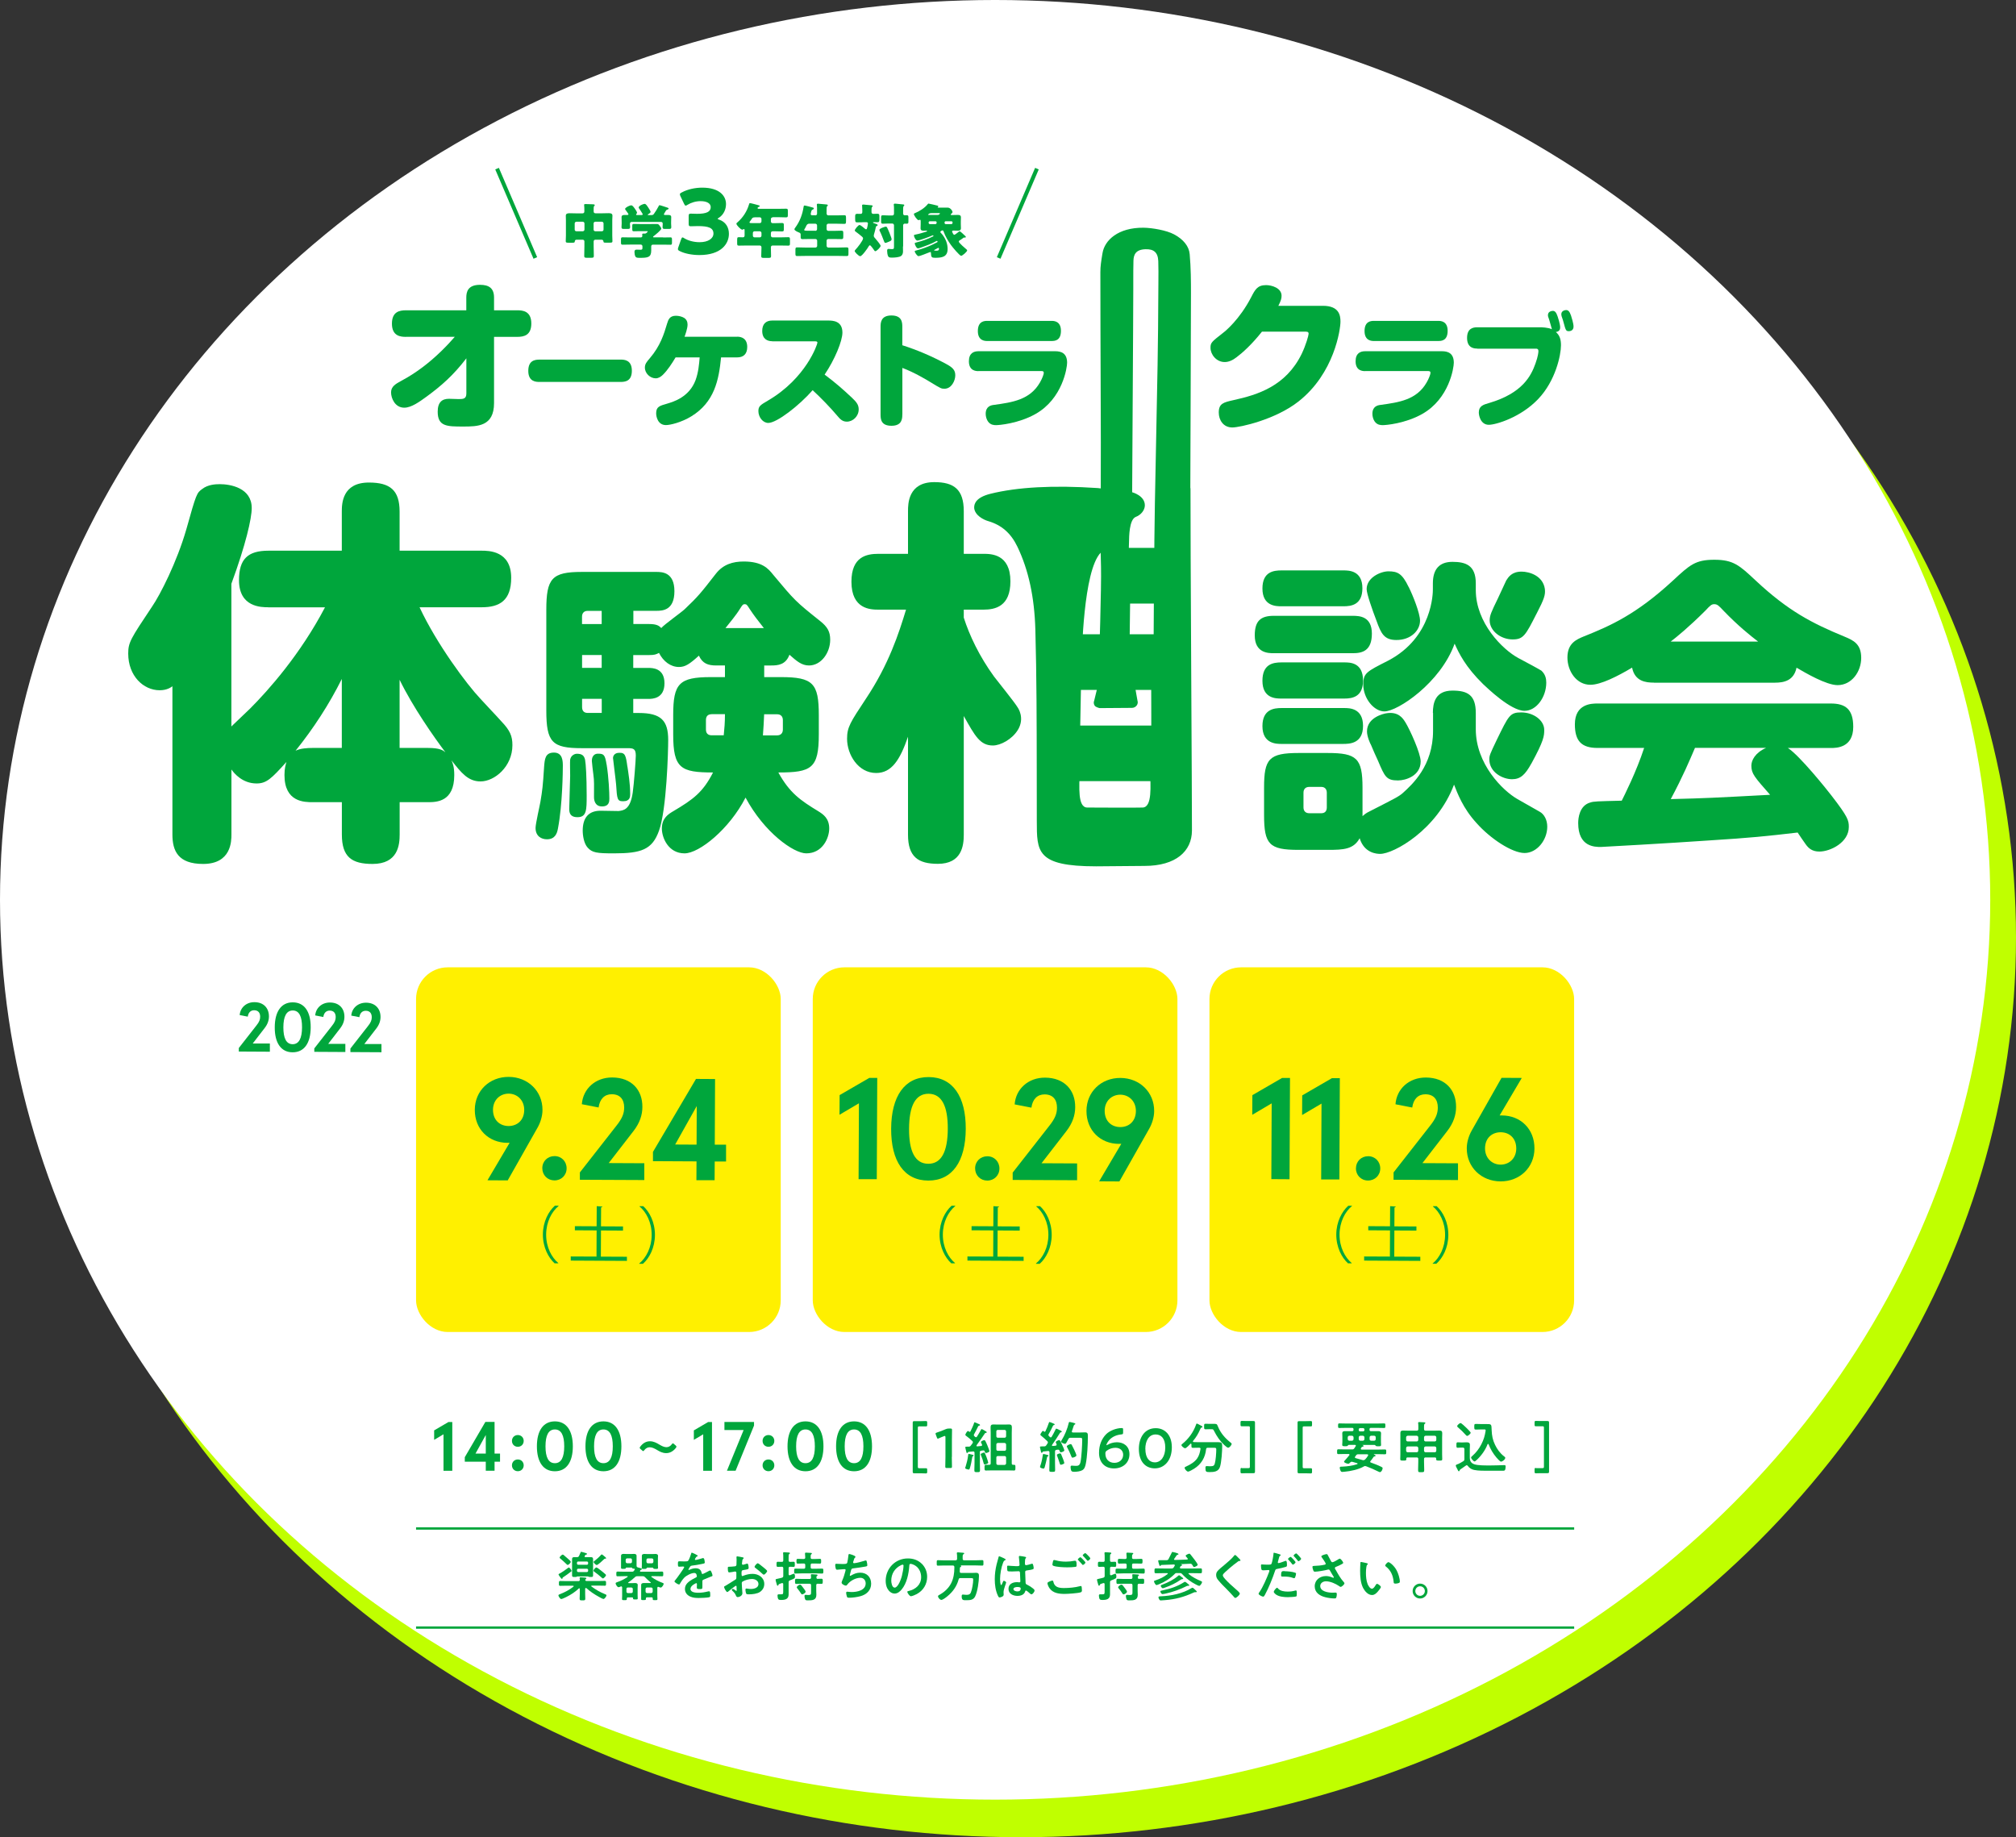 <?xml version="1.0" encoding="UTF-8"?><svg id="b" xmlns="http://www.w3.org/2000/svg" viewBox="0 0 346.69 315.94"><rect x="0" y="0" width="346.69" height="315.94" fill="#333333" stroke="none"/><defs><style>.d{fill:#fff;}.e{stroke-width:.4px;}.e,.f{fill:none;stroke:#00a63c;stroke-miterlimit:10;}.f{stroke-width:.68px;}.g{fill:#c0ff00;}.h{fill:#fff000;}.i{fill:#00a63c;}</style></defs><g id="c"><ellipse class="g" cx="175.56" cy="161.2" rx="171.13" ry="154.74"/><ellipse class="d" cx="171.13" cy="154.74" rx="171.13" ry="154.74"/><g><g><g><rect class="h" x="71.55" y="166.35" width="62.71" height="62.71" rx="5.44" ry="5.44"/><rect class="h" x="139.77" y="166.35" width="62.71" height="62.71" rx="5.44" ry="5.44"/><rect class="h" x="207.99" y="166.35" width="62.71" height="62.71" rx="5.44" ry="5.44"/></g><g><g><path class="i" d="M87.24,196.53c-3.18-.02-5.61-2.32-5.59-5.7,.02-3.23,2.51-5.66,5.85-5.64,3.28,.02,5.81,2.44,5.79,5.7,0,1.04-.36,2.19-.86,3.05l-5.12,9.05-3.48-.02,3.81-6.45h-.4Zm2.91-5.66c0-1.69-1.21-2.79-2.67-2.8-1.49,0-2.69,1.08-2.7,2.77,0,1.79,1.18,2.79,2.67,2.8,1.49,0,2.69-.98,2.7-2.77Z"/><path class="i" d="M95.36,198.81c1.19,0,2.08,.91,2.08,2.1,0,1.19-.91,2.09-2.1,2.08s-2.08-.91-2.08-2.1c0-1.19,.91-2.08,2.1-2.08Z"/><path class="i" d="M99.72,201.62l6.26-8c1.05-1.31,1.35-2.16,1.36-3.15,0-1.42-.71-2.29-2.13-2.3-1.24,0-2.07,.81-2.27,2.28l-2.88-.56c.19-2.64,2.33-4.62,5.24-4.6,3.31,.02,5.19,2.14,5.17,5.07,0,1.39-.46,2.76-1.51,4.12l-4.28,5.53,6.12,.03v2.89l-11.08-.05v-1.24Z"/><path class="i" d="M119.78,199.72l-7.49-.04v-1.59l7.4-12.55,3.28,.02-.05,11.29h1.94v2.89h-1.95l-.02,3.22h-3.13l.02-3.25Zm.01-2.88l.03-6.64-3.71,6.62,3.68,.02Z"/></g><g><path class="i" d="M96.05,207.4c-1.17,.96-2.12,2.74-2.13,4.89-.01,2.2,.96,3.97,2.09,4.91v.05h-.64c-1.07-.98-2.02-2.77-2.01-4.97,.01-2.19,.98-3.98,2.06-4.94h.64v.06Z"/><path class="i" d="M103.33,216.1l4.48,.02v.71l-9.66-.05v-.71l4.43,.02,.02-4.5-3.74-.02v-.71l3.74,.02,.02-3.46,.97,.07c-.01,.07-.07,.13-.22,.15l-.02,3.25,3.79,.02v.71l-3.79-.02-.02,4.5Z"/><path class="i" d="M109.94,217.27c1.17-.96,2.12-2.74,2.13-4.89,.01-2.2-.96-3.97-2.09-4.91v-.05h.64c1.08,.98,2.02,2.77,2.01,4.97-.01,2.19-.97,3.98-2.06,4.94h-.64v-.06Z"/></g></g><g><g><path class="i" d="M150.86,185.37l-.08,17.41h-3.13l.06-13.05-3.34,1.97,.02-3.38,5.11-2.96h1.37Z"/><path class="i" d="M166.08,194.15c-.03,5.57-2.31,8.89-6.46,8.87-4.15-.02-6.4-3.36-6.37-8.93,.03-5.57,2.31-8.89,6.46-8.87,4.15,.02,6.4,3.36,6.37,8.93Zm-9.75-.05c-.02,3.88,1.02,6.02,3.3,6.03s3.34-2.12,3.36-6c.02-3.88-1.02-6.02-3.3-6.04-2.29-.01-3.34,2.12-3.36,6Z"/><path class="i" d="M169.79,198.84c1.19,0,2.08,.91,2.08,2.1,0,1.19-.91,2.09-2.1,2.08s-2.08-.91-2.08-2.1c0-1.19,.91-2.08,2.1-2.08Z"/><path class="i" d="M174.15,201.65l6.26-8c1.05-1.31,1.35-2.16,1.36-3.15,0-1.42-.71-2.29-2.13-2.3-1.24,0-2.07,.81-2.27,2.28l-2.88-.56c.19-2.64,2.33-4.62,5.24-4.6,3.31,.02,5.19,2.14,5.17,5.07,0,1.39-.46,2.76-1.51,4.12l-4.28,5.53,6.12,.03v2.89l-11.08-.05v-1.24Z"/><path class="i" d="M192.43,196.71c-3.18-.01-5.61-2.31-5.59-5.7,.02-3.23,2.51-5.66,5.85-5.64,3.28,.02,5.81,2.44,5.79,5.7,0,1.04-.36,2.19-.86,3.05l-5.12,9.05-3.48-.02,3.81-6.45h-.4Zm2.91-5.66c0-1.69-1.21-2.79-2.67-2.8-1.49,0-2.69,1.08-2.7,2.77,0,1.79,1.18,2.79,2.67,2.8s2.69-.98,2.7-2.77Z"/></g><g><path class="i" d="M164.27,207.4c-1.17,.96-2.12,2.74-2.13,4.89-.01,2.2,.96,3.97,2.09,4.91v.05h-.64c-1.07-.98-2.02-2.77-2.01-4.96s.98-3.98,2.06-4.94h.64v.06Z"/><path class="i" d="M171.55,216.1l4.48,.02v.71l-9.66-.05v-.71l4.43,.02,.02-4.5-3.74-.02v-.71l3.74,.02,.02-3.46,.97,.07c-.01,.07-.08,.13-.22,.15l-.02,3.25,3.79,.02v.71l-3.8-.02-.02,4.49Z"/><path class="i" d="M178.16,217.27c1.17-.96,2.12-2.74,2.13-4.89,.01-2.21-.96-3.97-2.08-4.91v-.05h.64c1.08,.98,2.02,2.77,2.01,4.97-.01,2.19-.97,3.98-2.06,4.94h-.64v-.06Z"/></g></g><g><g><path class="i" d="M221.84,185.38l-.08,17.41-3.13-.02,.06-13.03-3.34,1.97,.02-3.38,5.11-2.96h1.37Z"/><path class="i" d="M230.41,185.42l-.08,17.41h-3.13l.06-13.05-3.34,1.97,.02-3.38,5.11-2.96h1.37Z"/><path class="i" d="M235.28,198.83c1.19,0,2.08,.91,2.08,2.1,0,1.19-.91,2.08-2.1,2.08s-2.09-.91-2.08-2.1,.91-2.08,2.1-2.08Z"/><path class="i" d="M239.64,201.63l6.26-8c1.05-1.31,1.35-2.16,1.36-3.15,0-1.42-.71-2.29-2.13-2.3-1.24,0-2.07,.81-2.27,2.28l-2.88-.56c.19-2.64,2.33-4.62,5.25-4.6,3.31,.02,5.19,2.14,5.17,5.07,0,1.39-.46,2.76-1.51,4.12l-4.28,5.53,6.12,.03v2.88l-11.08-.05v-1.24Z"/><path class="i" d="M258.29,191.82c3.18,.01,5.61,2.31,5.59,5.7-.02,3.23-2.51,5.66-5.85,5.64-3.28-.02-5.81-2.44-5.79-5.7,0-1.04,.36-2.19,.86-3.06l5.12-9.05,3.48,.02-3.81,6.45h.4Zm-2.91,5.66c0,1.69,1.21,2.79,2.67,2.8,1.49,0,2.69-1.08,2.7-2.77,0-1.79-1.18-2.79-2.67-2.8-1.49,0-2.69,.98-2.7,2.77Z"/></g><g><path class="i" d="M232.49,207.4c-1.17,.96-2.12,2.74-2.13,4.89-.01,2.21,.96,3.97,2.09,4.91v.05h-.64c-1.07-.98-2.02-2.77-2.01-4.96,.01-2.19,.98-3.98,2.06-4.94h.64v.06Z"/><path class="i" d="M239.77,216.1l4.48,.02v.71l-9.66-.05v-.71l4.43,.02,.02-4.5-3.74-.02v-.71l3.74,.02,.02-3.46,.97,.07c-.01,.07-.08,.13-.22,.15l-.02,3.25,3.79,.02v.71l-3.79-.02-.02,4.49Z"/><path class="i" d="M246.38,217.27c1.17-.96,2.12-2.74,2.13-4.89,.01-2.21-.96-3.97-2.09-4.91v-.05h.64c1.08,.98,2.02,2.77,2.01,4.96-.01,2.19-.97,3.98-2.06,4.94h-.64v-.06Z"/></g></g></g><g><g><path class="i" d="M77.78,244.53v8.4h-1.51v-6.28l-1.61,.96v-1.63l2.46-1.44h.66Z"/><path class="i" d="M83.54,251.36h-3.61v-.77l3.54-6.07h1.58v5.45h.94v1.39h-.94v1.56h-1.51v-1.56Zm0-1.39v-3.2l-1.77,3.2h1.77Z"/><path class="i" d="M89.05,246.78c.58,0,1.01,.43,1.01,1.01s-.43,1.01-1.01,1.01-1.01-.43-1.01-1.01,.43-1.01,1.01-1.01Zm0,4.2c.58,0,1.01,.43,1.01,1.01s-.43,1.01-1.01,1.01-1.01-.43-1.01-1.01,.43-1.01,1.01-1.01Z"/><path class="i" d="M98.51,248.72c0,2.69-1.09,4.29-3.09,4.29s-3.09-1.61-3.09-4.29,1.09-4.29,3.09-4.29,3.09,1.61,3.09,4.29Zm-4.7,0c0,1.87,.5,2.9,1.61,2.9s1.61-1.03,1.61-2.9-.5-2.9-1.61-2.9-1.61,1.03-1.61,2.9Z"/><path class="i" d="M106.86,248.72c0,2.69-1.09,4.29-3.09,4.29s-3.09-1.61-3.09-4.29,1.09-4.29,3.09-4.29,3.09,1.61,3.09,4.29Zm-4.7,0c0,1.87,.5,2.9,1.61,2.9s1.61-1.03,1.61-2.9-.5-2.9-1.61-2.9-1.61,1.03-1.61,2.9Z"/><path class="i" d="M116.33,248.79s-.03,.12-.1,.2c-.42,.54-.99,.9-1.66,.9s-1.13-.28-1.59-.55c-.42-.24-.81-.46-1.26-.46-.37,0-.69,.2-.92,.5-.08,.11-.12,.16-.18,.16s-.12-.04-.2-.12l-.27-.23c-.1-.09-.14-.15-.14-.22,0-.05,.03-.12,.1-.2,.41-.55,.96-.92,1.66-.92,.64,0,1.15,.29,1.62,.57,.4,.23,.79,.45,1.22,.45,.39,0,.7-.21,.92-.51,.09-.11,.13-.15,.19-.15,.05,0,.11,.04,.19,.12l.28,.24c.1,.09,.14,.15,.14,.22Z"/><path class="i" d="M122.44,244.53v8.4h-1.51v-6.28l-1.61,.96v-1.63l2.46-1.44h.66Z"/><path class="i" d="M129.67,245.15l-3.17,7.77h-1.49l2.87-7h-3.3v-1.39h5.09v.62Z"/><path class="i" d="M132.15,246.78c.58,0,1.01,.43,1.01,1.01s-.43,1.01-1.01,1.01-1.01-.43-1.01-1.01,.43-1.01,1.01-1.01Zm0,4.2c.58,0,1.01,.43,1.01,1.01s-.43,1.01-1.01,1.01-1.01-.43-1.01-1.01,.43-1.01,1.01-1.01Z"/><path class="i" d="M141.61,248.72c0,2.69-1.09,4.29-3.09,4.29s-3.09-1.61-3.09-4.29,1.09-4.29,3.09-4.29,3.09,1.61,3.09,4.29Zm-4.7,0c0,1.87,.5,2.9,1.61,2.9s1.61-1.03,1.61-2.9-.5-2.9-1.61-2.9-1.61,1.03-1.61,2.9Z"/><path class="i" d="M149.96,248.72c0,2.69-1.09,4.29-3.09,4.29s-3.09-1.61-3.09-4.29,1.09-4.29,3.09-4.29,3.09,1.61,3.09,4.29Zm-4.7,0c0,1.87,.5,2.9,1.61,2.9s1.61-1.03,1.61-2.9-.5-2.9-1.61-2.9-1.61,1.03-1.61,2.9Z"/><path class="i" d="M159.45,253.1c0,.22-.04,.28-.24,.28-.07,0-.51-.02-.82-.02h-1.14c-.24,0-.29-.05-.29-.29v-8.39c0-.24,.05-.29,.29-.29h1.14c.31,0,.75-.02,.82-.02,.2,0,.24,.06,.24,.28v.36c0,.23-.03,.28-.23,.28-.12,0-.52,0-.83,0h-.28c-.23,0-.27,.04-.27,.26v6.67c0,.23,.04,.27,.27,.27h.28c.31,0,.7,0,.83,0,.2,0,.23,.05,.23,.28v.36Z"/><path class="i" d="M163.68,250.53c0,.56,.03,1.56,.03,1.68,0,.2-.06,.24-.28,.24h-.59c-.22,0-.28-.04-.28-.24,0-.12,.03-1.12,.03-1.68v-3.36c0-.16-.03-.23-.12-.23-.04,0-.09,0-.15,.04-.29,.11-.61,.24-.86,.36-.08,.04-.13,.06-.18,.06-.09,0-.12-.07-.17-.21l-.18-.48c-.03-.08-.04-.13-.04-.18,0-.09,.06-.13,.22-.18,.46-.14,1.05-.37,1.5-.57,.2-.09,.35-.12,.57-.12h.26c.22,0,.28,.04,.28,.24,0,.14-.02,1.12-.02,1.68v2.96Z"/><path class="i" d="M167.03,250.12c.22,.05,.39,.07,.39,.18,0,.05-.05,.09-.09,.11-.12,.06-.12,.1-.14,.21-.07,.51-.25,1.39-.41,1.88-.03,.1-.08,.22-.2,.22-.05,0-.6-.1-.6-.27,0-.05,.04-.14,.06-.19,.2-.64,.37-1.31,.45-1.98,0-.11,0-.25,.13-.25,.07,0,.34,.07,.41,.09Zm1.48-.4v1.81c0,.43,.02,.87,.02,1.31,0,.31-.1,.32-.48,.32s-.49,0-.49-.33c0-.43,.03-.86,.03-1.3v-1.69c0-.18-.08-.25-.26-.24-.25,.02-.5,.05-.76,.07-.07,.02-.08,.03-.12,.09-.04,.06-.07,.11-.14,.11-.09,0-.1-.07-.12-.16-.03-.11-.19-.74-.19-.81,0-.12,.09-.12,.26-.12h.15c.06,0,.12,0,.18,0,.17,0,.27-.06,.37-.2,.1-.12,.19-.26,.29-.39,.04-.06,.06-.12,.06-.18,0-.09-.04-.14-.1-.2-.31-.29-.72-.65-1.06-.89-.06-.04-.14-.11-.14-.18,0-.1,.27-.65,.47-.65,.06,0,.12,.06,.16,.09,.05,.03,.07,.06,.12,.06,.07,0,.12-.05,.14-.11,.16-.31,.52-1.09,.61-1.41,0-.06,.03-.13,.11-.13,.07,0,.48,.19,.58,.24,.15,.06,.34,.12,.34,.23,0,.08-.1,.09-.13,.1-.09,.02-.13,.02-.19,.11-.17,.36-.52,1.05-.71,1.38-.03,.05-.04,.09-.04,.14,0,.08,.04,.13,.09,.18,.05,.05,.1,.09,.13,.12,.05,.04,.1,.07,.15,.07,.08,0,.12-.05,.17-.11,.23-.37,.46-.74,.66-1.12,.04-.08,.07-.17,.16-.17,.08,0,.57,.29,.66,.35,.08,.05,.2,.11,.2,.19,0,.08-.07,.1-.13,.1-.11,0-.15,.04-.2,.11-.49,.73-.88,1.3-1.41,2.02-.02,.03-.03,.05-.03,.09,0,.08,.07,.11,.13,.11,.22-.02,.45-.04,.67-.07,.1,0,.17-.06,.17-.16,0-.04,0-.06-.02-.1-.04-.08-.18-.35-.18-.42,0-.14,.44-.32,.57-.32,.11,0,.15,.08,.2,.15,.11,.2,.25,.54,.34,.75,.07,.17,.35,.86,.35,1,0,.15-.46,.31-.59,.31-.14,0-.18-.17-.22-.28-.04-.11-.1-.17-.22-.17-.02,0-.04,0-.06,0-.11,.02-.21,.03-.32,.05-.19,.05-.25,.12-.25,.31Zm.82,2.11c-.13,0-.15-.12-.18-.22-.12-.48-.25-.87-.44-1.33-.02-.04-.06-.13-.06-.18,0-.15,.5-.31,.57-.31,.08,0,.11,.04,.15,.11,.08,.15,.24,.57,.31,.75,.05,.14,.27,.79,.27,.89,0,.15-.49,.3-.61,.3Zm4.66-.19c0,.18,.07,.26,.25,.26h.17c.22,0,.21,.12,.21,.48s0,.5-.21,.5c-.33,0-.68-.02-1.02-.02h-2.84c-.35,0-.68,.02-1.03,.02-.22,0-.21-.15-.21-.5s0-.48,.21-.48c.15,0,.41,0,.59,0,.18,0,.26-.08,.26-.26v-5.22c0-.32-.02-.64-.02-.96,0-.37,.12-.5,.49-.5,.25,0,.51,.02,.76,.02h1.16c.25,0,.5-.02,.75-.02,.36,0,.5,.12,.5,.49,0,.33-.02,.64-.02,.97v5.21Zm-.97-5.48c-.02-.16-.1-.26-.27-.26h-1.15c-.16,0-.26,.1-.26,.26v.82c0,.16,.1,.26,.26,.26h1.15c.17,0,.25-.1,.27-.26v-.82Zm-1.68,3.07c0,.16,.1,.26,.26,.26h1.15c.17,0,.25-.1,.27-.26v-.82c-.02-.16-.1-.25-.27-.27h-1.15c-.16,.02-.26,.11-.26,.27v.82Zm0,2.42c0,.16,.1,.25,.26,.27h1.15c.17-.02,.25-.11,.27-.27v-1c-.02-.16-.1-.26-.27-.26h-1.15c-.16,0-.26,.1-.26,.26v1Z"/><path class="i" d="M181.71,248.4s-.02-.07-.03-.1c-.03-.07-.12-.21-.12-.29,0-.17,.45-.36,.59-.36,.11,0,.15,.1,.19,.17,.21,.42,.33,.66,.48,1.01,.09,.19,.21,.49,.21,.59,0,.21-.54,.33-.6,.33-.13,0-.16-.14-.21-.26-.05-.12-.12-.2-.27-.2-.08,0-.24,.03-.28,.04-.18,.03-.24,.12-.24,.3v1.94c0,.4,.02,.82,.02,1.23,0,.3-.09,.31-.5,.31s-.5,0-.5-.31c0-.41,.03-.82,.03-1.23v-1.81c0-.13-.07-.24-.22-.24,0,0-.24,.03-.26,.03-.19,.03-.32,.03-.59,.06-.09,0-.1,.03-.13,.11-.03,.06-.07,.12-.13,.12-.11,0-.13-.13-.2-.47-.02-.11-.05-.24-.09-.4,0-.04-.02-.09-.02-.13,0-.11,.12-.1,.41-.11,.11,0,.21,0,.32,0,.18,0,.27-.06,.37-.2,.07-.11,.13-.2,.2-.31,.03-.05,.07-.11,.07-.17,0-.1-.05-.14-.11-.22-.35-.33-.69-.66-1.07-.95-.06-.05-.12-.09-.12-.16,0-.14,.14-.29,.21-.41,.05-.09,.14-.24,.26-.24,.06,0,.12,.06,.15,.1,.04,.02,.08,.05,.12,.05,.07,0,.11-.05,.14-.11,.21-.43,.44-.99,.59-1.45,.02-.06,.04-.12,.12-.12,.06,0,.6,.22,.69,.27,.07,.03,.18,.07,.18,.15s-.1,.1-.16,.12c-.07,0-.11,.05-.13,.11-.25,.52-.44,.92-.74,1.43-.03,.05-.05,.09-.05,.14,0,.09,.04,.13,.09,.19l.17,.17s.09,.07,.14,.07c.08,0,.12-.05,.16-.1,.26-.44,.45-.8,.67-1.26,.04-.08,.06-.15,.14-.15,.06,0,.33,.13,.49,.21,.06,.03,.11,.06,.13,.07,.09,.04,.31,.12,.31,.23,0,.09-.07,.1-.12,.11-.1,.02-.13,.03-.19,.12-.27,.46-1.03,1.6-1.35,2.05-.02,.03-.03,.05-.03,.08,0,.08,.06,.11,.12,.11,.17,0,.34-.03,.51-.05,.04,0,.17-.03,.17-.16Zm-1.54,1.81c.07,.02,.13,.06,.13,.13,0,.06-.06,.09-.11,.11-.11,.04-.12,.09-.13,.19-.06,.34-.3,1.32-.4,1.66-.04,.11-.08,.25-.21,.25-.12,0-.6-.11-.6-.29,0-.08,.11-.37,.14-.45,.13-.39,.3-1.19,.35-1.62,0-.08,.03-.15,.12-.15,.09,0,.59,.14,.7,.17Zm2.27,1.68c-.14,0-.17-.13-.2-.25-.08-.28-.33-.97-.43-1.24-.03-.06-.06-.12-.06-.18,0-.19,.49-.28,.55-.28,.09,0,.13,.04,.17,.11,.03,.05,.33,.79,.36,.89,.04,.12,.2,.55,.2,.64,0,.19-.53,.31-.59,.31Zm.92-3.76c-.05,.08-.12,.16-.21,.16-.18,0-.7-.21-.7-.38,0-.06,.06-.13,.09-.19,.56-.89,1.03-2.03,1.26-3.05,.02-.08,.04-.14,.14-.14,.09,0,.48,.11,.6,.13,.21,.05,.39,.1,.39,.2,0,.07-.08,.1-.12,.12-.12,.05-.12,.1-.23,.4-.05,.15-.11,.38-.24,.72,0,.03-.02,.05-.02,.08,0,.15,.14,.15,.19,.16h1.29c.28,0,.55-.02,.82-.02,.48,0,.46,.31,.46,.71,0,1.32-.1,3.46-.36,4.72-.09,.42-.2,.85-.6,1.08-.34,.2-.98,.27-1.36,.27-.44,0-.51-.09-.58-.31-.04-.15-.07-.35-.07-.5,0-.16,.04-.25,.21-.25,.15,0,.39,.04,.64,.04,.36,0,.71,0,.85-.64,.18-.81,.3-2.97,.3-3.85,0-.38-.1-.34-.75-.34h-1.27c-.19,0-.27,.05-.36,.22-.12,.22-.23,.45-.36,.66Zm1.09,2.54c-.14,0-.18-.13-.22-.24-.2-.51-.43-1.02-.69-1.5-.03-.05-.08-.14-.08-.2,0-.18,.54-.39,.66-.39,.1,0,.15,.07,.19,.13,.14,.26,.29,.55,.41,.82,.08,.16,.39,.85,.39,.99,0,.24-.59,.39-.67,.39Z"/><path class="i" d="M190.53,248.43c.33-.21,.95-.41,1.54-.41,1.13,0,2.16,.65,2.16,2.05,0,1.51-1.16,2.45-2.65,2.45-1.64,0-2.58-1.09-2.58-2.68,0-1.36,.47-2.43,1.21-3.19,.61-.62,1.77-1.07,2.7-1.07,.19,0,.23,.05,.23,.27v.5c0,.25-.04,.29-.29,.32-.83,.08-1.51,.38-2.02,.89-.27,.27-.56,.77-.56,.93,0,.03,.02,.04,.04,.04,.04,0,.12-.04,.21-.11Zm-.18,1.02c-.24,.17-.26,.32-.26,.52,0,.95,.6,1.59,1.55,1.59s1.51-.64,1.51-1.4c0-.67-.49-1.19-1.33-1.19-.49,0-1.04,.16-1.46,.48Z"/><path class="i" d="M201.52,248.89c0,2.28-1.31,3.62-2.92,3.62s-2.75-1.16-2.75-3.35c0-1.97,1.01-3.56,2.9-3.56,1.51,0,2.77,1.1,2.77,3.29Zm-4.55,.3c0,1.5,.66,2.29,1.63,2.29,1.03,0,1.79-.99,1.79-2.55s-.7-2.25-1.65-2.25c-1.22,0-1.78,1.16-1.78,2.51Z"/><path class="i" d="M206.46,249.16c0-.15-.11-.2-.24-.2h-.06c-.34,0-.68,.02-1.03,.02-.22,0-.24-.08-.24-.38v-.23c0-.06-.03-.11-.09-.11-.03,0-.05,0-.08,.03-.15,.16-.71,.76-.91,.76s-.64-.36-.64-.55c0-.08,.08-.13,.13-.18,1.08-.86,1.92-2.02,2.38-3.32,.03-.1,.05-.19,.16-.19,.07,0,.55,.27,.64,.32l.06,.03c.1,.05,.25,.14,.25,.22s-.12,.11-.17,.12c-.12,.03-.13,.08-.21,.26-.38,.85-.65,1.31-1.24,2.04,0,.02-.03,.05-.03,.08,0,.07,.06,.1,.12,.11,.29,0,.59,.02,.88,.02h2.47c.32,0,.62,0,.93,0,.52,0,.64,.13,.64,.65,0,.88-.12,2.78-.38,3.59-.27,.83-1.02,.9-1.78,.9-.62,0-.72-.05-.72-.71,0-.21,.03-.32,.21-.32s.36,.03,.55,.03c.59,0,.73-.09,.84-.44,.17-.56,.26-1.85,.26-2.46,0-.26-.1-.28-.4-.28h-1.06c-.19,0-.25,.06-.29,.24-.14,1.43-.84,2.6-2.06,3.36-.2,.12-.83,.5-1.03,.5-.24,0-.6-.44-.6-.66,0-.12,.16-.18,.28-.23,.7-.32,1.45-.76,1.89-1.4,.32-.47,.46-1,.55-1.56v-.05Zm1.62-3.39c-.25,0-.51,.02-.76,.02s-.25-.11-.25-.47c0-.4,0-.48,.26-.48s.5,.02,.75,.02h.45c.14,0,.29,0,.43,0,.35,0,.37,.19,.49,.46,.48,1.15,1.19,1.96,2.16,2.74,.08,.07,.2,.15,.2,.26,0,.14-.35,.64-.61,.64-.15,0-.39-.23-.59-.4-.04-.03-.07-.06-.1-.09-.71-.66-1.26-1.48-1.7-2.34-.17-.35-.21-.35-.45-.35h-.29Z"/><path class="i" d="M213.56,252.47c.12,0,.52,0,.83,0h.28c.23,0,.27-.04,.27-.27v-6.67c0-.22-.04-.26-.27-.26h-.28c-.31,0-.7,0-.83,0-.2,0-.23-.05-.23-.28v-.36c0-.22,.04-.28,.24-.28,.07,0,.51,.02,.82,.02h1.14c.24,0,.29,.05,.29,.29v8.39c0,.24-.05,.29-.29,.29h-1.14c-.31,0-.75,.02-.82,.02-.2,0-.24-.06-.24-.28v-.36c0-.23,.03-.28,.23-.28Z"/><path class="i" d="M225.63,253.1c0,.22-.04,.28-.24,.28-.07,0-.51-.02-.82-.02h-1.14c-.24,0-.29-.05-.29-.29v-8.39c0-.24,.05-.29,.29-.29h1.14c.31,0,.75-.02,.82-.02,.2,0,.24,.06,.24,.28v.36c0,.23-.03,.28-.23,.28-.12,0-.52,0-.83,0h-.28c-.23,0-.27,.04-.27,.26v6.67c0,.23,.04,.27,.27,.27h.28c.31,0,.7,0,.83,0,.2,0,.23,.05,.23,.28v.36Z"/><path class="i" d="M234.02,249.16c0,.1,.07,.12,.14,.12h2.98c.35,0,.68-.02,1.03-.02,.23,0,.22,.1,.22,.42s0,.41-.22,.41c-.35,0-.68-.02-1.03-.02h-.83s-.05,0-.05,.04c0,0,.02,.03,.03,.03,.11,.05,.27,.1,.27,.19,0,.09-.1,.11-.16,.12l-.11,.03c-.06,.03-.09,.07-.12,.12-.16,.25-.29,.43-.48,.65-.03,.04-.06,.08-.06,.12,0,.08,.06,.12,.12,.14,.58,.22,1.16,.42,1.72,.7,.2,.1,.3,.14,.3,.27,0,.22-.21,.68-.47,.68-.08,0-.21-.08-.29-.11-.67-.34-1.37-.63-2.07-.9-.07-.02-.12-.04-.18-.04-.09,0-.16,.03-.24,.08-.89,.52-2.27,.81-3.31,.9-.12,0-.26,.03-.37,.03-.18,0-.25-.07-.32-.23-.06-.12-.12-.34-.12-.48,0-.21,.09-.18,.48-.2,.84-.04,1.72-.15,2.52-.42,.03-.02,.06-.04,.06-.09,0-.04-.03-.07-.07-.08l-.81-.23s-.09-.02-.12-.02c-.12,0-.2,.06-.28,.14-.09,.09-.18,.21-.31,.21-.12,0-.73-.15-.73-.36,0-.09,.11-.18,.16-.24,.26-.28,.5-.57,.74-.87,.02-.02,.03-.06,.03-.09,0-.09-.07-.11-.14-.12h-.74c-.35,0-.68,.02-1.03,.02-.23,0-.22-.11-.22-.41,0-.33,0-.42,.22-.42,.35,0,.68,.02,1.03,.02h1.33c.2,0,.27-.03,.39-.2,.08-.12,.15-.24,.23-.36,.02-.03,.03-.05,.03-.09,0-.1-.08-.12-.16-.13h-1.04c-.11,0-.16,.1-.22,.16-.06,.06-.19,.07-.31,.07h-.13c-.33,0-.49,0-.49-.23,0-.18,.03-.36,.03-.54v-.83c0-.23-.02-.42-.02-.61,0-.34,.22-.38,.51-.38s.57,0,.84,0h.35c.16,0,.23-.07,.23-.23v-.1c0-.16-.07-.23-.23-.23h-1.08c-.38,0-.77,.02-1.14,.02-.21,0-.2-.11-.2-.39s0-.4,.2-.4c.37,0,.76,.02,1.14,.02h5.45c.38,0,.76-.02,1.14-.02,.21,0,.2,.12,.2,.4s0,.39-.2,.39c-.38,0-.76-.02-1.14-.02h-1.16c-.15,0-.22,.07-.22,.23v.1c0,.16,.07,.23,.22,.23h.42c.27,0,.55,0,.83,0s.51,.05,.51,.39c0,.2-.02,.4-.02,.61v.83c0,.17,.02,.34,.02,.52,0,.25-.11,.25-.47,.25h-.08c-.12,0-.29,0-.35-.07-.06-.07-.12-.15-.23-.16h-2.03s-.03,0-.03,.02c0,0,0,.02,.02,.02,.07,.02,.17,.07,.17,.15s-.12,.11-.19,.12c-.12,.02-.13,.05-.2,.15-.02,.03-.04,.07-.07,.11-.02,.03-.03,.06-.03,.09Zm-1.25-1.99c-.02-.17-.11-.25-.27-.27h-.46c-.16,.02-.25,.1-.27,.27v.32c.02,.16,.11,.25,.27,.27h.46c.16-.02,.25-.11,.27-.27v-.32Zm1.72,3.93c.12,0,.18-.05,.27-.12,.2-.2,.35-.41,.5-.66,.02-.03,.03-.06,.03-.09,0-.11-.1-.13-.18-.14h-1.55c-.16,0-.23,.03-.34,.16-.07,.08-.12,.15-.17,.24-.03,.03-.05,.07-.05,.12,0,.09,.07,.11,.13,.14,.4,.11,.81,.22,1.21,.34,.06,0,.11,.02,.15,.02Zm-.6-5.51c-.13,0-.23,.1-.23,.23v.1c0,.13,.1,.23,.23,.23h.52c.13,0,.23-.1,.23-.23v-.1c0-.13-.1-.23-.23-.23h-.52Zm.75,1.58c-.02-.17-.11-.25-.27-.27h-.44c-.16,.02-.25,.1-.27,.27v.32c.02,.16,.11,.25,.27,.27h.44c.16-.02,.25-.11,.27-.27v-.32Zm1.94,0c0-.17-.1-.25-.26-.27h-.52c-.17,.02-.25,.1-.27,.27v.32c0,.16,.1,.25,.27,.27h.52c.16-.02,.26-.11,.26-.27v-.32Z"/><path class="i" d="M245.16,250.63c-.18,0-.27,.08-.27,.27v.5c0,.49,.03,.86,.03,1.35,0,.39-.04,.42-.52,.42s-.53,0-.53-.42c0-.21,.03-.94,.03-1.35v-.5c0-.19-.08-.27-.27-.27h-1.57c-.13,0-.22,.06-.22,.21v.1c0,.24-.13,.23-.52,.23s-.52,0-.52-.24,.02-.6,.02-.85v-2.9c0-.25,0-.49,0-.74,0-.36,.17-.43,.49-.43,.3,0,.59,.02,.89,.02h1.44c.19,0,.27-.09,.27-.27v-.34c0-.37,0-.54-.03-.64,0-.03,0-.07,0-.1,0-.12,.08-.13,.17-.13,.2,0,.61,.03,.83,.04,.08,0,.24,0,.24,.12,0,.07-.05,.1-.12,.14-.1,.08-.11,.23-.11,.49v.42c0,.18,.09,.27,.27,.27h1.47c.3,0,.59-.02,.89-.02,.42,0,.5,.15,.5,.51,0,.17-.02,.39-.02,.66v2.9c0,.28,.02,.57,.02,.85,0,.25-.12,.24-.52,.24s-.52,0-.52-.23v-.1c0-.14-.08-.21-.22-.21h-1.6Zm-1.26-3.46c-.02-.16-.11-.25-.27-.27h-1.55c-.16,.02-.25,.11-.27,.27v.44c.02,.17,.11,.27,.27,.27h1.55c.16,0,.25-.1,.27-.27v-.44Zm0,1.84c-.02-.16-.11-.25-.27-.27h-1.55c-.16,.02-.25,.11-.27,.27v.46c.02,.17,.11,.27,.27,.27h1.55c.16,0,.25-.1,.27-.27v-.46Zm3.1-1.84c-.02-.16-.1-.25-.27-.27h-1.57c-.16,.02-.25,.11-.27,.27v.44c.02,.17,.11,.27,.27,.27h1.57c.17,0,.25-.1,.27-.27v-.44Zm0,1.84c-.02-.16-.1-.25-.27-.27h-1.57c-.16,.02-.25,.11-.27,.27v.46c.02,.17,.11,.27,.27,.27h1.57c.17,0,.25-.1,.27-.27v-.46Z"/><path class="i" d="M251.2,248.94c-.17,0-.35,.03-.53,.03-.22,0-.21-.13-.21-.46,0-.36,0-.48,.22-.48,.17,0,.35,.02,.52,.02h.39c.21,0,.43-.02,.65-.02,.32,0,.54,.08,.54,.44,0,.27-.02,.54-.02,.81v1.35c0,.59,.18,.96,.76,1.17,.61,.23,2.04,.21,2.74,.21,.74,0,1.48-.03,2.21-.05,.07,0,.21,0,.27,0,.18,0,.18,.12,.18,.27,0,.15-.03,.46-.12,.59-.09,.11-.27,.1-.38,.1-.38,0-.78,0-1.17,0h-1.18c-.79,0-1.82,.02-2.58-.14-.43-.09-.82-.34-1.07-.69-.05-.07-.11-.12-.19-.12-.06,0-.1,.02-.14,.06-.25,.18-.68,.48-.95,.66-.07,.05-.09,.08-.12,.16-.03,.07-.06,.16-.14,.16s-.12-.06-.19-.22c-.04-.07-.08-.14-.12-.24-.07-.12-.22-.4-.22-.53,0-.1,.12-.15,.24-.2l.08-.03s.07-.03,.12-.04c.27-.12,.57-.3,.83-.46,.17-.11,.21-.18,.21-.39v-1.69c0-.18-.09-.27-.27-.27h-.33Zm1.09-2.02c-.08,0-.15-.08-.2-.13-.41-.47-.9-.94-1.37-1.34-.07-.06-.13-.12-.13-.2,0-.17,.41-.53,.59-.53,.13,0,.81,.64,.95,.78,.12,.12,.78,.75,.78,.88,0,.18-.44,.55-.6,.55Zm1.62,4.17c-.07,.07-.23,.23-.33,.23-.18,0-.6-.49-.6-.67,0-.11,.14-.21,.23-.29,.64-.56,1.16-1.25,1.54-2,.41-.8,.59-1.43,.73-2.3,0-.04,0-.09,0-.12,0-.13-.1-.12-.19-.12h-.71c-.26,0-.52,.02-.78,.02s-.27-.1-.27-.48c0-.4,0-.49,.28-.49s.53,.02,.8,.02h.92c1.02,0,.94,0,.99,1.11,.04,.9,.18,1.63,.58,2.46,.35,.74,.85,1.43,1.51,1.95,.08,.06,.25,.18,.25,.28,0,.28-.47,.66-.74,.66-.17,0-.63-.54-.76-.68-.6-.7-1.04-1.45-1.37-2.3-.02-.03-.05-.07-.09-.07s-.07,.04-.09,.07c-.39,1.03-1.1,2-1.91,2.74Z"/><path class="i" d="M264.13,252.47c.12,0,.52,0,.83,0h.28c.23,0,.27-.04,.27-.27v-6.67c0-.22-.04-.26-.27-.26h-.28c-.31,0-.7,0-.83,0-.2,0-.23-.05-.23-.28v-.36c0-.22,.04-.28,.24-.28,.07,0,.51,.02,.82,.02h1.14c.24,0,.29,.05,.29,.29v8.39c0,.24-.05,.29-.29,.29h-1.14c-.31,0-.75,.02-.82,.02-.2,0-.24-.06-.24-.28v-.36c0-.23,.03-.28,.23-.28Z"/></g><g><path class="i" d="M100.72,273.1c-.09,0-.09,.11-.09,.12v.84c0,.29,.02,.58,.02,.86s-.11,.29-.48,.29-.49,0-.49-.28c0-.27,.03-.57,.03-.87v-.82s-.02-.11-.1-.11c-.03,0-.06,.02-.07,.03-.64,.62-1.4,1.1-2.19,1.49-.17,.08-.68,.33-.84,.33-.19,0-.48-.48-.48-.63,0-.12,.17-.17,.28-.21,.82-.32,1.62-.74,2.31-1.29,.03-.03,.04-.05,.04-.08,0-.05-.06-.07-.11-.08h-1.12c-.37,0-.73,.02-1.1,.02-.22,0-.21-.1-.21-.41,0-.33,0-.42,.21-.42,.37,0,.73,.02,1.1,.02h2.03c.17,0,.25-.06,.25-.24,0-.09-.03-.25-.03-.29,0-.11,.08-.13,.17-.13,.15,0,.59,.04,.75,.05,.1,.02,.24,.02,.24,.13,0,.06-.04,.06-.1,.12-.06,.05-.08,.1-.09,.17,0,.14,.13,.17,.25,.17h2.02c.37,0,.73-.02,1.09-.02,.22,0,.21,.1,.21,.42s0,.41-.21,.41c-.37,0-.73-.02-1.09-.02h-1.15s-.1,.02-.1,.08c0,.03,.02,.05,.04,.07,.77,.57,1.45,.96,2.33,1.32,.11,.05,.26,.1,.26,.2,0,.16-.31,.63-.52,.63-.14,0-.65-.29-.79-.37-.77-.42-1.5-.91-2.14-1.49-.03-.02-.06-.04-.09-.04Zm-2.57-2.8c-.4,.32-.83,.62-1.25,.9-.13,.08-.15,.09-.16,.17,0,.06-.03,.15-.11,.15-.11,0-.58-.67-.58-.76,0-.07,.08-.11,.14-.14,.36-.17,1.18-.73,1.48-.98,.04-.04,.08-.08,.15-.08,.14,0,.47,.44,.47,.57,0,.08-.07,.13-.14,.18Zm-.52-1.19c-.09,0-.16-.07-.22-.14-.33-.33-.68-.63-1.03-.93-.06-.05-.14-.1-.14-.18,0-.16,.38-.52,.54-.52,.06,0,.11,.05,.16,.08,.13,.1,.63,.54,.76,.66,.15,.13,.45,.37,.45,.52s-.36,.51-.52,.51Zm2.31-2.25c.06,0,.29,.07,.37,.09,.2,.06,.65,.15,.65,.28,0,.08-.11,.09-.17,.11-.06,0-.11,.05-.15,.1-.04,.05-.06,.09-.08,.13-.02,.04-.03,.05-.03,.09,0,.09,.07,.12,.15,.12h.41c.18,0,.37,0,.55,0,.23,0,.35,.09,.35,.33,0,.19,0,.39,0,.58v1.68c0,.19,0,.39,0,.58,0,.25-.17,.24-.44,.24-.12,0-.25,0-.35-.05-.04-.03-.07-.05-.12-.05h-1.79s-.07,.02-.11,.05c-.11,.06-.24,.05-.36,.05-.27,0-.44,0-.44-.24,0-.14,0-.42,0-.58v-1.68c0-.18,0-.38,0-.56,0-.25,.1-.35,.35-.35,.16,0,.32,0,.48,0,.19,0,.27-.04,.36-.2,.06-.12,.22-.46,.26-.58,.02-.07,.03-.14,.12-.14Zm.98,2.23c.13,0,.22-.09,.22-.22v-.12c0-.13-.09-.22-.22-.22h-1.48c-.13,0-.22,.09-.22,.22v.12c0,.13,.09,.22,.22,.22h1.48Zm-1.48,.68c-.13,0-.22,.09-.22,.22v.13c0,.13,.09,.22,.22,.22h1.48c.13,0,.22-.09,.22-.22v-.13c0-.13-.09-.22-.22-.22h-1.48Zm4.23,1.66c-.07,0-.16-.09-.21-.14-.4-.36-.82-.7-1.25-1-.06-.05-.15-.1-.15-.18,0-.16,.33-.56,.51-.56,.13,0,.75,.5,.88,.61,.15,.12,.56,.45,.69,.58,.05,.05,.07,.08,.07,.14,0,.15-.37,.56-.54,.56Zm.43-3.39h-.08c-.06,0-.11,.06-.15,.1-.18,.18-1.04,.99-1.25,.99-.16,0-.54-.38-.54-.52,0-.07,.09-.14,.19-.21,.35-.27,.78-.65,1.07-.99,.04-.04,.08-.1,.14-.1,.06,0,.26,.16,.31,.2,.2,.17,.45,.37,.45,.44s-.07,.09-.14,.09Z"/><path class="i" d="M108.55,269.57h-.82c-.08,0-.1,.05-.12,.11-.03,.11-.12,.11-.39,.11-.31,0-.42,0-.42-.17,0-.11,0-.36,0-.53v-1.05c0-.17,0-.32,0-.48,0-.29,.22-.34,.46-.34,.17,0,.35,.02,.52,.02h.73c.17,0,.33-.02,.5-.02,.24,0,.46,.06,.46,.34,0,.16,0,.31,0,.48v1.21c0,.18,.07,.25,.25,.3,.08,.03,.16,.05,.22,.06,.29,.08,.45,.12,.45,.22,0,.07-.08,.09-.14,.12-.1,.04-.13,.06-.17,.16-.02,.03-.03,.04-.03,.07,0,.1,.12,.1,.13,.1h2.57c.36,0,.73-.02,1.09-.02,.22,0,.22,.09,.22,.41s0,.4-.22,.4c-.37,0-.73-.02-1.09-.02h-.65s-.1,.02-.1,.07c0,.04,.02,.05,.05,.08,.53,.4,1.26,.77,1.89,1,.08,.03,.19,.06,.19,.17,0,.14-.27,.64-.52,.64-.1,0-.25-.07-.34-.11-.03,0-.05-.02-.08-.02-.1,0-.14,.07-.15,.17v1.38c0,.12,.02,.53,.02,.56,0,.18-.08,.18-.41,.18-.31,0-.4,0-.4-.17v-.1c0-.15-.06-.21-.2-.21h-.77c-.15,0-.2,.07-.21,.22,0,.23,0,.25-.4,.25-.33,0-.41,0-.41-.17,0-.19,0-.38,0-.57v-1.32c0-.17,0-.35,0-.52,0-.29,.22-.35,.47-.35,.18,0,.36,0,.53,0h.57s.09-.02,.09-.06c0-.04,0-.05-.04-.07-.34-.27-.65-.55-.95-.87-.14-.14-.21-.17-.4-.17h-.93c-.2,0-.27,.03-.41,.16-.36,.34-.72,.62-1.13,.9-.02,.02-.04,.04-.04,.06,0,.05,.05,.06,.08,.07h.59c.17,0,.34-.02,.51-.02,.25,0,.47,.06,.47,.35,0,.17-.02,.34-.02,.51v1.23c0,.13,.02,.52,.02,.56,0,.17-.08,.17-.4,.17s-.41,0-.41-.17v-.05c0-.12-.08-.12-.14-.13h-.72c-.14,0-.21,.06-.21,.2v.1c0,.17-.08,.17-.41,.17-.31,0-.41,0-.41-.17,0-.17,.02-.39,.02-.57v-1.46s-.02-.17-.16-.17c-.03,0-.06,0-.08,.02-.1,.05-.28,.13-.39,.13-.2,0-.49-.48-.49-.66,0-.13,.11-.16,.31-.23,.65-.22,1.15-.48,1.73-.87,.03-.03,.04-.05,.04-.07,0-.06-.05-.07-.09-.07h-.56c-.37,0-.74,.02-1.1,.02-.21,0-.21-.08-.21-.4s0-.41,.22-.41c.36,0,.73,.02,1.09,.02h1.39c.17,0,.24-.03,.34-.17,.05-.06,.08-.12,.12-.18,0-.02,.02-.04,.02-.06,0-.07-.06-.1-.12-.11-.19,0-.27,0-.31-.08-.03-.06-.05-.11-.13-.11Zm-.12-.74c.16-.02,.25-.1,.25-.26v-.33c-.02-.16-.09-.25-.25-.25h-.57c-.16,0-.24,.09-.26,.25v.33c.02,.16,.1,.24,.26,.26h.57Zm.14,5.13c.16-.02,.25-.1,.25-.26v-.45c0-.16-.09-.23-.25-.25h-.59c-.16,0-.25,.09-.25,.25v.45c0,.16,.09,.24,.25,.26h.59Zm2.76-4.38c-.1,0-.12,.06-.16,.14s-.12,.08-.39,.08c-.33,0-.42,0-.42-.17,0-.14,.02-.36,.02-.53v-1.05c0-.16,0-.32,0-.48,0-.29,.22-.34,.46-.34,.17,0,.36,.02,.53,.02h.81c.17,0,.34-.02,.51-.02,.23,0,.47,.05,.47,.33,0,.14-.02,.3-.02,.49v1.05c0,.22,.02,.47,.02,.53,0,.17-.11,.17-.42,.17-.25,0-.33,0-.37-.08-.04-.08-.06-.14-.16-.14h-.87Zm.65,4.38c.16-.02,.24-.09,.26-.26v-.45c-.02-.16-.1-.25-.26-.25h-.7c-.16,0-.24,.09-.26,.25v.45c.02,.17,.1,.24,.26,.26h.7Zm.12-5.12c.16-.02,.24-.1,.26-.26v-.33c-.02-.16-.1-.25-.26-.25h-.67c-.17,0-.24,.09-.26,.25v.33c.02,.16,.09,.24,.26,.26h.67Z"/><path class="i" d="M120,267.54c0,.06-.06,.09-.11,.11-.15,.06-.18,.1-.3,.31-.03,.05-.09,.16-.09,.21,0,.06,.05,.09,.1,.09,.18,0,.87-.19,1.07-.26,.06-.03,.17-.06,.23-.06,.16,0,.2,.15,.23,.28,.03,.12,.07,.37,.07,.5,0,.16-.29,.19-.49,.23-.58,.12-1.16,.22-1.74,.29-.15,.02-.18,.04-.28,.15-.06,.07-.31,.47-.31,.53,0,.04,.04,.06,.07,.06,.06,0,.12-.03,.17-.05,.31-.14,.66-.24,1-.24,.59,0,.93,.25,1.05,.83,.02,.08,.05,.16,.14,.16,.11,0,.93-.44,1.08-.52,.06-.03,.17-.09,.24-.09,.17,0,.4,.71,.4,.86,0,.11-.1,.15-.28,.2-.04,.02-.08,.03-.13,.05-.37,.14-.73,.29-1.09,.45-.17,.06-.24,.12-.24,.3v.12c0,.29,0,.56,0,.85,0,.33-.05,.37-.4,.37-.4,0-.56-.02-.56-.26,0-.2,.02-.41,.02-.6,0-.08-.03-.16-.12-.16-.05,0-.99,.41-.99,.98,0,.62,.89,.67,1.33,.67,.62,0,1.11-.08,1.71-.23,.06,0,.12-.02,.18-.02,.12,0,.18,.1,.18,.63,0,.28,0,.35-.21,.4-.35,.08-1.37,.12-1.77,.12-.52,0-.97-.03-1.45-.24-.56-.25-.92-.69-.92-1.32,0-.83,.67-1.28,1.31-1.66,.18-.11,.38-.21,.57-.3,.09-.05,.17-.1,.17-.21,0-.06-.03-.19-.05-.26-.05-.2-.19-.31-.4-.31-.52,0-1.36,.44-1.72,.81-.27,.27-.58,.75-.77,1.08-.03,.05-.06,.09-.13,.09-.17,0-.78-.37-.78-.53,0-.07,.07-.15,.12-.2,.21-.23,1.55-2.08,1.55-2.25,0-.08-.07-.11-.2-.11-.15,0-.36,.03-.64,.03-.2,0-.24-.05-.24-.51,0-.37,.04-.42,.27-.42,.16,0,.4,.02,.66,.02h.27c.24,0,.49,0,.57-.12,.16-.2,.43-.92,.5-1.19,.02-.1,.04-.19,.13-.19,.08,0,1.03,.42,1.03,.56Z"/><path class="i" d="M126.57,272.69c-.11,0-1.21,.88-1.36,1.02-.04,.03-.09,.07-.14,.07-.18,0-.55-.69-.55-.87,0-.1,.1-.13,.21-.19,.52-.29,1-.63,1.51-.94,.35-.21,.39-.22,.39-.51v-.31c0-.14,0-.28,0-.41v-.09c0-.12-.08-.21-.2-.21-.02,0-.04,0-.06,0-.17,.04-.8,.15-.94,.15-.12,0-.27,0-.27-.68,0-.25,.02-.29,.19-.29,.29,0,.61-.03,.89-.06,.12,0,.26-.02,.34-.11,.07-.08,.07-.17,.07-.28,0-.26,.02-.51,.02-.77,0-.18-.02-.4-.02-.43,0-.07,.03-.14,.12-.14,.14,0,.75,.13,.94,.17,.06,0,.18,.04,.18,.12,0,.05-.06,.11-.09,.15-.14,.11-.15,.22-.17,.51,0,.05-.02,.13-.03,.21,0,.04,0,.09,0,.13,0,.08,.07,.16,.16,.16,.06,0,.49-.13,.58-.16,.05-.02,.11-.05,.16-.05,.21,0,.24,.6,.24,.75,0,.24-.16,.24-.86,.36-.34,.06-.36,.13-.36,.55v.13c0,.16,.02,.36,.14,.36,.05,0,.17-.05,.23-.08,.49-.18,.99-.3,1.53-.3,1.02,0,2.01,.63,2.01,1.74,0,.57-.27,1.05-.74,1.37s-1.3,.41-1.85,.41h-.11c-.15,0-.34,0-.39-.1-.08-.13-.15-.51-.15-.66,0-.12,.03-.24,.17-.24,.11,0,.41,.08,.75,.08,.53,0,1.32-.17,1.32-.85,0-.58-.59-.87-1.1-.87s-1.19,.18-1.62,.44c-.1,.06-.15,.16-.15,.29,0,.11,.02,.48,.03,.61,.02,.19,.08,1.02,.08,1.11,0,.45-.56,.67-.81,.67-.2,0-.27-.19-.34-.35-.15-.33-.29-.48-.56-.72-.05-.05-.11-.1-.11-.17,0-.1,.11-.18,.2-.18,.06,0,.39,.22,.47,.29,.03,.03,.07,.05,.11,.05,.06,0,.06-.04,.06-.07,0,0-.02-.39-.02-.4,0-.05,0-.09,0-.13,0-.17,0-.26-.1-.26Zm4.65-3.21c.25,.19,.71,.58,.71,.68,0,.17-.4,.63-.58,.63-.07,0-.15-.06-.2-.11-.39-.37-.79-.71-1.22-1.03-.06-.05-.17-.12-.17-.22,0-.14,.4-.6,.55-.6,.11,0,.49,.31,.69,.48,.07,.05,.15,.12,.22,.17Z"/><path class="i" d="M135.62,270.71c0,.1,.04,.18,.16,.18,.03,0,.05,0,.07,0,.1-.05,.62-.27,.67-.27,.17,0,.19,.36,.19,.49,0,.32-.02,.32-.87,.66-.17,.07-.22,.16-.22,.34v1.5c0,.19,0,.39,0,.58,0,.83-.62,.95-1.3,.95-.17,0-.4,0-.49-.16-.08-.15-.12-.42-.12-.59,0-.13,.04-.22,.18-.22,.03,0,.09,0,.13,0,.09,0,.18,0,.29,0,.39,0,.38-.09,.38-.57v-1.18c0-.1-.04-.18-.16-.18-.03,0-.05,0-.07,0-.21,.07-.33,.11-.41,.14-.15,.05-.15,.07-.18,.18-.02,.06-.06,.13-.13,.13-.1,0-.14-.12-.2-.36,0-.06-.03-.12-.05-.18-.03-.1-.11-.38-.11-.48,0-.11,.08-.13,.39-.19,.17-.04,.4-.08,.71-.17,.17-.07,.22-.14,.22-.32v-1.3c0-.18-.07-.26-.25-.26-.24,0-.51,.02-.69,.02-.23,0-.22-.12-.22-.44s0-.44,.22-.44,.45,.03,.69,.02c.17,0,.25-.07,.25-.26v-.58c0-.2,0-.41-.03-.61,0-.02,0-.06,0-.08,0-.12,.09-.13,.18-.13,.15,0,.6,.04,.76,.05,.07,0,.23,0,.23,.12,0,.08-.06,.11-.12,.15-.09,.06-.1,.18-.1,.44v.64c0,.18,.07,.26,.25,.26,.18,0,.43-.02,.6-.02,.23,0,.21,.13,.21,.44s.02,.44-.21,.44c-.12,0-.44-.02-.6-.02-.17,0-.25,.07-.25,.26v.99Zm4.05-2.61h.37c.31,0,.63-.03,.95-.03,.23,0,.22,.12,.22,.41s0,.41-.22,.41c-.32,0-.63-.02-.95-.02h-.37c-.18,0-.26,.07-.26,.26v.38c0,.18,.07,.26,.26,.26h.69c.34,0,.67-.02,1.01-.02,.23,0,.22,.1,.22,.42s0,.43-.21,.43c-.34,0-.68-.03-1.02-.03h-2.56c-.34,0-.68,.03-1.01,.03-.23,0-.22-.12-.22-.43s0-.42,.22-.42c.33,0,.67,.02,1.01,.02h.42c.18,0,.26-.07,.26-.26v-.38c0-.18-.08-.26-.26-.26h-.07c-.31,0-.63,.02-.95,.02-.23,0-.23-.11-.23-.41s0-.41,.23-.41c.32,0,.63,.03,.95,.03h.07c.18-.02,.26-.08,.26-.26,0-.21-.02-.42-.04-.62,0-.03,0-.06,0-.09,0-.11,.08-.13,.17-.13,.17,0,.68,.04,.87,.05,.06,0,.14,.02,.14,.1,0,.06-.06,.09-.11,.14-.11,.09-.11,.26-.1,.56,0,.17,.08,.25,.26,.25Zm.94,3.41c.19,0,.5-.02,.66-.02,.23,0,.22,.13,.22,.44s0,.44-.22,.44-.44-.02-.65-.02c-.17,0-.25,.08-.25,.25v1.03c0,.2,.02,.41,.02,.62,0,.95-.7,.96-1.49,.96-.29,0-.39-.03-.46-.24-.05-.13-.09-.37-.09-.51,0-.13,.06-.2,.19-.2,.09,0,.28,.03,.45,.03,.51,0,.49-.12,.49-.62v-1.06c0-.18-.08-.26-.26-.26h-1.27c-.34,0-.67,.03-1.01,.03-.22,0-.22-.12-.22-.44s0-.44,.22-.44c.33,0,.67,.03,1.01,.03h1.27c.17,0,.24-.06,.26-.24,0-.11-.02-.28-.03-.38,0-.03,0-.06,0-.08,0-.11,.07-.12,.16-.12,.17,0,.55,.04,.73,.05,.08,0,.26,0,.26,.13,0,.06-.04,.07-.11,.12-.1,.07-.09,.17-.09,.28,0,.16,.08,.23,.23,.23Zm-2.66,2.67c-.09,0-.15-.06-.19-.14-.2-.32-.4-.59-.64-.88-.05-.05-.1-.13-.1-.2,0-.17,.4-.46,.57-.46,.15,0,.31,.25,.54,.55,.09,.12,.41,.53,.41,.66,0,.22-.43,.47-.59,.47Z"/><path class="i" d="M147.1,267.75c0,.06-.04,.1-.08,.14-.13,.11-.15,.2-.19,.38-.02,.06-.03,.11-.06,.18-.02,.06-.06,.17-.06,.23,0,.07,.06,.14,.16,.14,.33,0,1.43-.29,1.78-.41,.06-.03,.17-.06,.25-.06,.12,0,.14,.13,.17,.26,.04,.15,.08,.41,.08,.57,0,.15-.1,.17-.33,.22-.5,.09-1.58,.26-2.1,.31-.3,.04-.31,.1-.42,.53-.03,.13-.07,.29-.13,.5-.02,.05-.03,.12-.03,.17,0,.06,.03,.08,.09,.08,.04,0,.07-.02,.1-.04,.55-.31,.97-.5,1.61-.5,1.13,0,1.87,.77,1.87,1.9s-.79,1.87-1.86,2.15c-.56,.15-1.33,.26-1.92,.26-.3,0-.35-.05-.4-.24-.05-.14-.12-.47-.12-.61,0-.12,.08-.19,.19-.19,.12,0,.4,.06,.75,.06,.96,0,2.42-.28,2.42-1.49,0-.54-.36-.96-.91-.96-.8,0-1.76,.51-2.23,1.15-.06,.08-.15,.2-.26,.2-.21,0-.74-.26-.74-.52,0-.12,.08-.29,.13-.41,.24-.54,.36-.97,.51-1.53,.02-.06,.05-.17,.05-.23,0-.09-.06-.14-.15-.14-.06,0-.14,0-.19,0-.21,0-.93,.09-1.11,.09-.14,0-.2-.05-.24-.18-.05-.13-.1-.48-.1-.61,0-.24,.15-.23,.19-.23,.13,0,.67,.04,1.04,.04,.65,0,.75-.03,.84-.22,.06-.17,.17-.96,.19-1.17,.02-.13,0-.33,.16-.33,.09,0,1.06,.27,1.06,.47Z"/><path class="i" d="M158.51,268.9c.62,.62,.93,1.39,.93,2.26,0,1.28-.67,2.37-1.79,2.97-.21,.11-.78,.37-1,.37-.24,0-.62-.57-.62-.77,0-.09,.14-.11,.23-.13,1.21-.29,2.15-1.08,2.15-2.39,0-.98-.52-1.87-1.47-2.2-.08-.03-.27-.08-.35-.08-.21,0-.21,.2-.22,.36-.1,1.34-.42,2.98-1.31,4.04-.3,.37-.71,.71-1.21,.71-.56,0-1-.41-1.25-.87-.2-.38-.29-.87-.29-1.31,0-2.15,1.65-3.86,3.82-3.86,.9,0,1.73,.27,2.38,.91Zm-3.58,.27c-1.05,.5-1.66,1.48-1.66,2.65,0,.34,.12,1.2,.59,1.2s.98-1.05,1.23-1.99c.12-.44,.29-1.35,.29-1.79,0-.09-.05-.17-.15-.17-.07,0-.24,.06-.31,.1Z"/><path class="i" d="M164.33,268.32c.18,0,.26-.08,.26-.26v-.32c0-.19,0-.39-.04-.57v-.09c0-.1,.07-.13,.17-.13,.13,0,.72,.06,.87,.07,.07,0,.22,0,.22,.12,0,.07-.07,.11-.14,.15-.12,.07-.13,.12-.12,.77,0,.17,.07,.26,.26,.26h2.01c.37,0,.73-.03,1.09-.03,.23,0,.21,.12,.21,.47s.02,.47-.21,.47c-.36,0-.72-.03-1.09-.03h-2.6s-.02,.02,0,.03c.05,.02,.08,.05,.08,.1,0,.08-.08,.13-.16,.17-.06,.04-.07,.1-.07,.17,0,.18,0,.38-.02,.57,0,.17,.06,.25,.24,.25h1.93c.21,0,.42-.02,.64-.02,.44,0,.49,.23,.49,.54,0,.95-.24,2.67-.65,3.51-.31,.63-.86,.66-1.48,.66-.52,0-.84,.06-.84-.65,0-.2,.03-.32,.2-.32,.15,0,.4,.05,.62,.05,.38,0,.62-.07,.77-.44,.21-.5,.39-1.62,.39-2.16,0-.28-.07-.28-.52-.28h-1.69c-.17,0-.26,.06-.3,.24-.32,1.19-1,2.13-1.96,2.91-.2,.17-.76,.6-1.01,.6s-.57-.4-.57-.63c0-.11,.08-.16,.3-.28,.82-.45,1.55-1.14,1.97-1.98,.4-.8,.54-1.73,.54-2.61v-.18c-.02-.17-.09-.22-.26-.24h-1.48c-.36,0-.72,.03-1.08,.03-.23,0-.21-.11-.21-.47s-.02-.47,.21-.47c.36,0,.72,.03,1.08,.03h1.96Z"/><path class="i" d="M172.71,268.02c.07,.03,.24,.09,.24,.18,0,.06-.04,.07-.08,.09-.21,.1-.27,.18-.38,.47-.31,.77-.51,1.96-.51,2.8,0,.15,.03,1.02,.2,1.02,.06,0,.11-.12,.2-.33,.05-.1,.14-.41,.25-.41,.1,0,.4,.18,.4,.29,0,.13-.45,1.14-.45,1.67,0,.15,.02,.29,.02,.44,0,.36-.65,.47-.7,.47-.16,0-.23-.17-.29-.3-.41-.88-.54-1.86-.54-2.83,0-.89,.11-1.71,.32-2.58,.1-.4,.23-.8,.33-1.21,0-.06,.04-.16,.12-.16,.06,0,.35,.13,.59,.24,.12,.06,.23,.11,.29,.13Zm3.66-.27s.09,.03,.09,.08c0,.08-.06,.1-.1,.18-.06,.09-.1,.25-.1,.65v.26c0,.13,.06,.24,.19,.24,.16,0,.75-.17,.92-.23,.04,0,.1-.03,.14-.03,.18,0,.25,.63,.25,.77,0,.17-.06,.24-1.15,.39-.2,.03-.31,.06-.31,.29,0,.18,.06,1.59,.07,1.83,.02,.24,.11,.26,.31,.36,.37,.18,.68,.39,.99,.64,.11,.09,.24,.19,.24,.35,0,.21-.32,.64-.53,.64-.1,0-.18-.07-.26-.14-.1-.1-.56-.51-.68-.51-.09,0-.12,.07-.14,.15-.17,.59-.78,.77-1.33,.77-.74,0-1.54-.35-1.54-1.2s.73-1.16,1.44-1.16c.12,0,.24,0,.36,.03h.06c.13,0,.18-.07,.18-.19,0-.23-.05-1.1-.06-1.37,0-.09,0-.35-.22-.35-.07,0-.73,.04-1.09,.04h-.12c-.23,0-.62,0-.7-.07-.08-.05-.09-.58-.09-.7s0-.23,.15-.23c.11,0,.93,.09,1.41,.09h.15c.22,0,.43-.02,.43-.22s-.07-1.09-.11-1.32c0-.03,0-.06,0-.09,0-.08,.04-.13,.13-.13,.16,0,.84,.12,1.02,.17Zm-1.43,5.16c-.21,0-.66,.07-.66,.36s.44,.4,.67,.4c.35,0,.58-.13,.58-.51,0-.24-.41-.25-.59-.25Z"/><path class="i" d="M180.97,271.81c.12,0,.15,.08,.17,.18,.19,.97,.97,1.1,1.83,1.1s1.89-.09,2.75-.32c.04,0,.1-.03,.14-.03,.16,0,.16,.18,.17,.3,0,.09,.03,.37,.03,.46,0,.17-.06,.28-.23,.33-.48,.16-2.21,.27-2.76,.27-.96,0-1.99-.13-2.58-.97-.15-.2-.36-.64-.36-.89,0-.23,.83-.44,.84-.44Zm.59-3.49c.56,.17,1.16,.23,1.75,.23,.5,0,.99-.05,1.48-.15,.04,0,.08,0,.12,0,.21,0,.23,.34,.23,.74,0,.23-.03,.29-.2,.31-.4,.06-.98,.08-1.4,.08-.6,0-1.88-.05-2.41-.27-.08-.04-.15-.1-.15-.19,0-.1,.06-.37,.08-.48,.04-.17,.06-.32,.22-.32,.08,0,.2,.04,.28,.06Zm5.1,.39c0,.14-.32,.41-.44,.41-.06,0-.11-.07-.22-.21-.17-.2-.37-.41-.56-.6-.03-.03-.09-.08-.09-.13,0-.11,.35-.39,.44-.39,.1,0,.87,.79,.87,.91Zm.84-.72c0,.14-.32,.42-.44,.42-.06,0-.14-.11-.24-.23-.17-.21-.36-.4-.54-.59-.04-.03-.09-.08-.09-.12,0-.12,.35-.39,.45-.39,.09,0,.86,.79,.86,.9Z"/><path class="i" d="M190.89,270.71c0,.1,.04,.18,.16,.18,.03,0,.05,0,.07,0,.1-.05,.62-.27,.67-.27,.17,0,.19,.36,.19,.49,0,.32-.02,.32-.87,.66-.17,.07-.22,.16-.22,.34v1.5c0,.19,0,.39,0,.58,0,.83-.62,.95-1.3,.95-.17,0-.4,0-.49-.16-.08-.15-.12-.42-.12-.59,0-.13,.04-.22,.18-.22,.03,0,.09,0,.13,0,.09,0,.18,0,.29,0,.39,0,.38-.09,.38-.57v-1.18c0-.1-.04-.18-.16-.18-.03,0-.05,0-.07,0-.21,.07-.33,.11-.41,.14-.15,.05-.15,.07-.18,.18-.02,.06-.06,.13-.13,.13-.1,0-.14-.12-.2-.36,0-.06-.03-.12-.05-.18-.03-.1-.11-.38-.11-.48,0-.11,.08-.13,.39-.19,.17-.04,.4-.08,.71-.17,.17-.07,.22-.14,.22-.32v-1.3c0-.18-.07-.26-.25-.26-.24,0-.51,.02-.69,.02-.23,0-.22-.12-.22-.44s0-.44,.22-.44,.45,.03,.69,.02c.17,0,.25-.07,.25-.26v-.58c0-.2,0-.41-.03-.61,0-.02,0-.06,0-.08,0-.12,.09-.13,.18-.13,.15,0,.6,.04,.76,.05,.07,0,.23,0,.23,.12,0,.08-.06,.11-.12,.15-.09,.06-.1,.18-.1,.44v.64c0,.18,.07,.26,.25,.26,.18,0,.43-.02,.6-.02,.23,0,.21,.13,.21,.44s.02,.44-.21,.44c-.12,0-.44-.02-.6-.02-.17,0-.25,.07-.25,.26v.99Zm4.05-2.61h.37c.31,0,.63-.03,.95-.03,.23,0,.22,.12,.22,.41s0,.41-.22,.41c-.32,0-.63-.02-.95-.02h-.37c-.18,0-.26,.07-.26,.26v.38c0,.18,.07,.26,.26,.26h.69c.34,0,.67-.02,1.01-.02,.23,0,.22,.1,.22,.42s0,.43-.21,.43c-.34,0-.68-.03-1.02-.03h-2.56c-.34,0-.68,.03-1.01,.03-.23,0-.22-.12-.22-.43s0-.42,.22-.42c.33,0,.67,.02,1.01,.02h.42c.18,0,.26-.07,.26-.26v-.38c0-.18-.08-.26-.26-.26h-.07c-.31,0-.63,.02-.95,.02-.23,0-.23-.11-.23-.41s0-.41,.23-.41c.32,0,.63,.03,.95,.03h.07c.18-.02,.26-.08,.26-.26,0-.21-.02-.42-.04-.62,0-.03,0-.06,0-.09,0-.11,.08-.13,.17-.13,.17,0,.68,.04,.87,.05,.06,0,.14,.02,.14,.1,0,.06-.06,.09-.11,.14-.11,.09-.11,.26-.1,.56,0,.17,.08,.25,.26,.25Zm.94,3.41c.19,0,.5-.02,.66-.02,.23,0,.22,.13,.22,.44s0,.44-.22,.44-.44-.02-.65-.02c-.17,0-.25,.08-.25,.25v1.03c0,.2,.02,.41,.02,.62,0,.95-.7,.96-1.49,.96-.29,0-.39-.03-.46-.24-.05-.13-.09-.37-.09-.51,0-.13,.06-.2,.19-.2,.09,0,.28,.03,.45,.03,.51,0,.49-.12,.49-.62v-1.06c0-.18-.08-.26-.26-.26h-1.27c-.34,0-.67,.03-1.01,.03-.22,0-.22-.12-.22-.44s0-.44,.22-.44c.33,0,.67,.03,1.01,.03h1.27c.17,0,.24-.06,.26-.24,0-.11-.02-.28-.03-.38,0-.03,0-.06,0-.08,0-.11,.07-.12,.16-.12,.17,0,.55,.04,.73,.05,.08,0,.26,0,.26,.13,0,.06-.04,.07-.11,.12-.1,.07-.09,.17-.09,.28,0,.16,.08,.23,.23,.23Zm-2.66,2.67c-.09,0-.15-.06-.19-.14-.2-.32-.4-.59-.64-.88-.05-.05-.1-.13-.1-.2,0-.17,.4-.46,.57-.46,.15,0,.31,.25,.54,.55,.09,.12,.41,.53,.41,.66,0,.22-.43,.47-.59,.47Z"/><path class="i" d="M202.41,270.51c-.2,0-.28,.03-.41,.17-.76,.77-1.7,1.37-2.71,1.77-.1,.04-.32,.13-.41,.13-.18,0-.43-.52-.43-.64,0-.09,.11-.13,.29-.18,.75-.25,1.43-.57,2.05-1.08,.02-.02,.04-.05,.04-.07,0-.06-.06-.08-.1-.08h-.61c-.44,0-.87,.02-1.32,.02-.27,0-.26-.09-.26-.42s0-.42,.27-.42c.43,0,.87,.02,1.31,.02h1.33c.19,0,.27-.03,.39-.18,.06-.09,.11-.19,.17-.29,0-.03,.03-.06,.03-.08,0-.1-.08-.13-.17-.14-.71,.04-1.43,.06-2.13,.08-.07,.02-.08,.04-.12,.09-.04,.05-.06,.08-.12,.08-.1,0-.13-.11-.23-.47-.03-.09-.09-.32-.09-.41,0-.1,.06-.11,.2-.11h.28c.31,0,.63,0,.95,0,.17,0,.26-.05,.35-.2,.09-.17,.49-.95,.54-1.08,.02-.07,.06-.14,.13-.14,.03,0,1.04,.2,1.04,.37,0,.08-.08,.1-.14,.11-.09,.03-.15,.05-.2,.13-.08,.14-.29,.43-.4,.58,0,.03-.03,.06-.03,.08,0,.08,.07,.11,.14,.11,.7-.02,1.39-.03,2.09-.07,.07,0,.14-.04,.14-.11,0-.04-.02-.06-.04-.09-.03-.04-.06-.07-.09-.11-.12-.14-.24-.27-.24-.35,0-.13,.51-.35,.63-.35,.1,0,.15,.08,.25,.2,.2,.25,1.19,1.47,1.19,1.72,0,.15-.5,.38-.63,.38-.08,0-.11-.05-.22-.23-.03-.05-.06-.1-.1-.17-.11-.14-.18-.18-.36-.17-.52,.03-1.04,.05-1.55,.07,0,0-.02,0-.02,.02,0,.02,0,.02,.02,.03,.06,0,.18,.05,.18,.12s-.1,.1-.16,.12c-.13,.06-.14,.12-.2,.24,0,.03-.02,.06-.02,.08,0,.1,.07,.13,.16,.14h2.05c.43,0,.87-.02,1.31-.02,.28,0,.27,.08,.27,.42s0,.42-.27,.42c-.43,0-.87-.02-1.31-.02h-.64s-.1,.02-.1,.08c0,.03,0,.05,.04,.07,.63,.52,1.37,.91,2.13,1.22,.06,.04,.17,.07,.17,.17,0,.16-.32,.65-.49,.65-.18,0-1-.47-1.19-.59-.63-.39-1.24-.89-1.75-1.44-.14-.16-.2-.17-.4-.17h-.45Zm3.25,3.29c-.06,0-.1,0-.16,0-.11,0-.18,.05-.28,.09-1.63,.75-3.09,1.14-4.88,1.28-.18,.02-.56,.05-.72,.05-.12,0-.18-.03-.29-.21-.05-.08-.11-.22-.11-.32,0-.2,.27-.17,.42-.18,1.77-.07,3.75-.47,5.27-1.41,.05-.03,.11-.06,.17-.06,.07,0,.18,.1,.28,.19,.06,.06,.12,.12,.18,.17,.15,.14,.27,.24,.27,.32,0,.07-.1,.09-.16,.09Zm-1.27-1.1s-.08,0-.13,0c-.09,0-.16,.05-.24,.08-1.07,.54-2.35,1-3.52,1.25-.14,.03-.46,.1-.59,.1-.2,0-.36-.35-.36-.43,0-.16,.16-.16,.35-.2,1.38-.29,2.57-.68,3.76-1.44,.03-.02,.07-.04,.12-.04,.06,0,.17,.08,.29,.17,.06,.05,.13,.1,.19,.16,.13,.1,.26,.2,.26,.27,0,.07-.09,.09-.15,.09Zm-1.11-1.14c-.09,0-.15,.05-.22,.09-.8,.57-1.76,1.03-2.68,1.35-.1,.04-.32,.12-.41,.12-.17,0-.36-.3-.36-.41,0-.13,.18-.17,.31-.22,.92-.35,1.92-.83,2.66-1.48,.05-.04,.12-.12,.18-.12,.07,0,.29,.18,.36,.24l.11,.08c.15,.11,.25,.18,.25,.25,0,.1-.14,.1-.2,.1Z"/><path class="i" d="M213.32,268.35c0,.09-.13,.08-.19,.08-.1,0-.17,.05-.25,.11-.23,.17-.46,.34-.69,.52-.52,.42-1.04,.85-1.52,1.31-.17,.17-.38,.35-.38,.52,0,.23,.3,.56,.46,.73,.52,.56,1.09,1.08,1.67,1.58,.16,.14,.79,.65,.79,.84,0,.22-.56,.75-.78,.75-.1,0-.23-.17-.29-.24-.35-.41-.74-.8-1.11-1.19-.5-.5-1-.99-1.45-1.53-.26-.29-.44-.56-.44-.98,0-.23,.06-.45,.2-.63,.23-.3,.86-.82,1.19-1.08,.54-.45,1.29-1.08,1.72-1.63,.04-.05,.08-.11,.14-.11,.12,0,.39,.31,.49,.41,.08,.08,.45,.42,.45,.52Z"/><path class="i" d="M219.91,267.24c.08,.03,.34,.09,.34,.19,0,.05-.06,.07-.08,.09-.14,.08-.15,.12-.21,.32-.03,.1-.22,.77-.22,.82,0,.08,.06,.14,.14,.14,.17,0,.88-.27,1.07-.34,.06-.03,.13-.05,.19-.05,.18,0,.18,.56,.18,.7,0,.16-.02,.29-.17,.33-.45,.15-1.04,.27-1.51,.36-.27,.05-.29,.1-.38,.36-.41,1.24-1.09,2.92-1.71,4.06-.12,.22-.19,.35-.33,.35-.15,0-.78-.29-.78-.5,0-.09,.1-.23,.16-.3,.58-.83,1.27-2.43,1.63-3.4,.02-.06,.07-.19,.07-.24,0-.09-.07-.14-.17-.14-.13,0-.53,.05-.82,.05-.18,0-.33,0-.39-.17-.04-.12-.07-.53-.07-.67,0-.1,.03-.17,.14-.17,.08,0,.47,.04,.86,.04,.59,0,.73,0,.81-.15,.11-.18,.33-1.41,.34-1.67,0-.14,0-.23,.1-.23,.08,0,.69,.18,.81,.22Zm-.13,5.93c.4,.45,1.1,.53,1.67,.53,.48,0,.86-.05,1.31-.18,.03,0,.06-.02,.09-.02,.16,0,.16,.21,.16,.58,0,.18,0,.4-.1,.46-.17,.07-1.21,.12-1.44,.12-.61,0-1.45-.07-1.97-.41-.15-.1-.45-.33-.45-.53,0-.14,.42-.68,.57-.68,.06,0,.13,.08,.17,.13Zm1.12-2.97c.49,0,1.39,.08,1.85,.26,.08,.03,.13,.08,.13,.18,0,.14-.11,.52-.17,.64-.04,.08-.07,.12-.17,.12-.06,0-.13-.03-.19-.05-.46-.18-.97-.23-1.46-.23-.12,0-.23,0-.35,0-.18,0-.23-.05-.23-.2,0-.79,.17-.74,.6-.74Zm1.89-1.54c0,.14-.34,.41-.45,.41-.06,0-.09-.06-.13-.1-.2-.26-.4-.51-.63-.74-.03-.03-.08-.08-.08-.13,0-.12,.37-.37,.45-.37,.1,0,.85,.82,.85,.93Zm.96-.59c0,.14-.34,.41-.45,.41-.06,0-.1-.06-.14-.11-.19-.26-.4-.5-.63-.74-.03-.03-.07-.07-.07-.12,0-.11,.34-.38,.45-.38,.1,0,.85,.82,.85,.93Z"/><path class="i" d="M228.33,267.41c.2,.35,.38,.71,.57,1.07,.06,.1,.12,.17,.25,.17,.17,0,.83-.39,1-.5,.06-.05,.17-.11,.25-.11,.18,0,.59,.55,.59,.72,0,.1-.16,.17-.28,.24-.32,.17-.51,.27-.85,.4-.12,.05-.3,.08-.3,.25,0,.14,.09,.24,.16,.35,.4,.71,.8,1.44,1.33,2.02,.06,.06,.15,.17,.15,.26,0,.2-.46,.61-.65,.61-.1,0-.24-.12-.35-.19-.45-.31-1.39-.77-2.18-.77-.48,0-.98,.29-.98,.82,0,.95,1.41,1.14,2.12,1.14,.21,0,.4-.02,.52-.02,.18,0,.21,.13,.21,.29,0,.17-.03,.39-.09,.56-.05,.12-.12,.16-.31,.16-.48,0-1.12-.09-1.58-.21-.96-.24-1.82-.79-1.82-1.88s.91-1.76,1.94-1.76c.41,0,.77,.11,1.15,.27,.03,0,.06,.03,.1,.03,.05,0,.1-.03,.1-.08,0-.05-.04-.1-.06-.14-.2-.31-.35-.56-.53-.89-.08-.15-.15-.32-.35-.32-.05,0-.07,.02-.12,.03-.45,.13-1.73,.35-2.18,.35-.2,0-.25-.07-.33-.33-.05-.15-.11-.33-.11-.49,0-.15,.1-.16,.22-.17,.59-.02,1.27-.07,1.84-.2,.1-.03,.22-.05,.22-.18,0-.14-.57-.97-.69-1.12-.03-.05-.06-.09-.06-.15,0-.18,.76-.38,.89-.38s.17,.06,.23,.17Z"/><path class="i" d="M235.03,268.82c.07,.02,.2,.04,.2,.13,0,.05-.04,.07-.09,.12-.13,.1-.14,.29-.17,.44-.05,.32-.07,.64-.07,.98,0,.62,.06,1.34,.29,1.92,.11,.26,.41,.8,.74,.8,.26,0,.52-.41,.63-.61,.06-.09,.13-.23,.25-.23,.19,0,.66,.38,.66,.54,0,.17-.41,.65-.54,.8-.27,.3-.55,.58-.98,.58-.68,0-1.21-.62-1.52-1.18-.46-.87-.53-2.02-.53-3,0-.15,.03-1.32,.05-1.4,0-.07,.06-.1,.13-.1,.12,0,.8,.17,.96,.2Zm3.74-.18c.2,0,.98,.58,1.42,1.43,.26,.49,.54,1.36,.54,1.91,0,.17-.09,.22-.25,.27-.15,.05-.36,.08-.52,.08-.29,0-.29-.13-.3-.35-.11-1.08-.49-1.95-1.36-2.62-.06-.04-.08-.07-.08-.14,0-.17,.37-.58,.55-.58Z"/><path class="i" d="M245.49,273.61c0,.7-.57,1.28-1.28,1.28s-1.28-.58-1.28-1.28,.57-1.28,1.28-1.28,1.28,.57,1.28,1.28Zm-2.1,0c0,.45,.37,.82,.82,.82s.82-.37,.82-.82-.36-.82-.82-.82-.82,.37-.82,.82Z"/></g><line class="e" x1="71.55" y1="279.89" x2="270.71" y2="279.89"/><line class="e" x1="71.55" y1="262.85" x2="270.71" y2="262.85"/></g></g><g><path class="i" d="M41.07,180.22l3.02-3.86c.51-.63,.65-1.04,.65-1.52,0-.68-.34-1.1-1.03-1.11-.6,0-1,.39-1.1,1.1l-1.39-.27c.09-1.27,1.13-2.23,2.53-2.22,1.6,0,2.5,1.03,2.5,2.45,0,.67-.22,1.33-.73,1.99l-2.06,2.67h2.95v1.41l-5.34-.03v-.6Z"/><path class="i" d="M53.43,176.68c-.01,2.69-1.11,4.29-3.11,4.28-2,0-3.09-1.62-3.07-4.31,.01-2.69,1.11-4.29,3.11-4.28s3.09,1.62,3.07,4.31Zm-4.7-.02c0,1.87,.49,2.9,1.59,2.91,1.1,0,1.61-1.02,1.62-2.89s-.49-2.91-1.59-2.91c-1.1,0-1.61,1.02-1.62,2.89Z"/><path class="i" d="M54.06,180.28l3.02-3.86c.51-.63,.65-1.04,.65-1.52,0-.68-.34-1.11-1.03-1.11-.6,0-1,.39-1.1,1.1l-1.39-.27c.09-1.27,1.13-2.23,2.53-2.22,1.59,0,2.5,1.03,2.49,2.45,0,.67-.22,1.33-.73,1.99l-2.06,2.67h2.95v1.4l-5.34-.03v-.6Z"/><path class="i" d="M60.26,180.31l3.02-3.86c.51-.63,.65-1.04,.65-1.52,0-.68-.34-1.11-1.03-1.11-.6,0-1,.39-1.1,1.1l-1.39-.27c.09-1.27,1.13-2.22,2.53-2.22,1.59,0,2.5,1.03,2.5,2.45,0,.67-.22,1.33-.73,1.99l-2.06,2.67h2.95v1.41l-5.34-.03v-.6Z"/></g><g><g><path class="i" d="M102.38,41.22c-.16,0-.29,.12-.29,.29v.85c0,.55,.03,1.1,.03,1.65,0,.29-.11,.32-.48,.32h-.68c-.35,0-.49-.02-.49-.3,0-.56,.03-1.12,.03-1.67v-.85c0-.16-.13-.29-.29-.29h-1.03c-.19,0-.32,.08-.33,.28-.02,.21-.09,.24-.4,.24h-.66c-.37,0-.5-.02-.5-.24,0-.17,.03-.65,.03-.98v-2.68c0-.26-.02-.5-.02-.74,0-.42,.39-.43,.71-.43,.34,0,.67,.02,1,.02h1.16c.19,0,.32-.1,.32-.31v-.19c0-.26,0-.6-.03-.85-.01-.03-.01-.07-.01-.1,0-.14,.11-.15,.22-.15,.42,0,.85,.03,1.26,.04,.1,0,.35,.01,.35,.15,0,.07-.04,.1-.1,.15-.08,.08-.09,.26-.09,.44v.49c0,.22,.12,.32,.33,.32h1.19c.33,0,.67-.02,1-.02,.31,0,.71,0,.71,.42,0,.23-.03,.46-.03,.75v2.68c0,.34,.03,.81,.03,.98,0,.22-.11,.24-.48,.24h-.6c-.37,0-.45,0-.47-.22-.02-.21-.14-.29-.34-.29h-1.05Zm-3.55-1.74c0,.17,.12,.29,.29,.29h1.1c.15,0,.29-.12,.29-.29v-1.06c0-.15-.13-.29-.29-.29h-1.1c-.15,0-.29,.13-.29,.29v1.06Zm4.96-1.06c0-.15-.12-.29-.29-.29h-1.13c-.16,0-.29,.13-.29,.29v1.06c0,.16,.12,.29,.29,.29h1.13c.16,0,.29-.11,.29-.29v-1.06Z"/><path class="i" d="M114.01,40.84c.43,0,.86-.02,1.29-.02,.24,0,.26,.1,.26,.41v.46c0,.3-.02,.4-.25,.4-.44,0-.87-.02-1.3-.02h-1.7c-.21,0-.32,.11-.32,.31v.7c0,1.19-.59,1.26-1.96,1.26-.46,0-.64-.02-.76-.23-.11-.18-.16-.55-.16-.77,0-.26,.08-.41,.36-.41,.19,0,.41,.02,.68,.02s.33-.08,.33-.29v-.3c0-.19-.13-.3-.32-.3h-1.81c-.44,0-.87,.02-1.31,.02-.23,0-.25-.11-.25-.41v-.45c0-.31,.02-.41,.26-.41,.43,0,.86,.02,1.3,.02h1.81c.15,0,.3-.05,.3-.24,0-.06-.02-.2-.02-.27,0-.14,.1-.15,.22-.15h.24c.28,0,.49-.34,.49-.37,0-.05-.1-.05-.23-.05h-1.11c-.35,0-.7,.02-1.05,.02-.25,0-.27-.09-.27-.37v-.52c0-.28,.02-.37,.27-.37,.35,0,.7,.02,1.05,.02h1.85c.34,0,.69-.01,1.03-.01,.29,0,.33,.06,.53,.32,.11,.14,.26,.34,.26,.47,0,.27-1.04,1.09-1.28,1.27-.07,.05-.13,.09-.13,.16s.09,.08,.15,.08h1.57Zm.15-3.99c0,.09,.11,.12,.18,.12,.18,0,.37,0,.56,0,.27,0,.53,.03,.53,.37,0,.25-.02,.54-.02,.85v.26c0,.23,.03,.44,.03,.61,0,.29-.14,.31-.47,.31h-.55c-.34,0-.48-.02-.48-.3,0-.2,.03-.39,.03-.58,0-.22-.11-.33-.33-.33h-4.97c-.24,0-.34,.11-.34,.35,0,.19,.03,.37,.03,.55,0,.29-.14,.31-.47,.31h-.53c-.34,0-.48-.02-.48-.3,0-.17,.03-.41,.03-.62v-.26c0-.31-.02-.61-.02-.85,0-.34,.28-.37,.54-.37,.16,0,.34,0,.47,0,.08,0,.18-.03,.18-.12,0-.08-.41-.63-.49-.73-.05-.06-.09-.12-.09-.19,0-.23,.77-.62,1.06-.62,.17,0,.33,.18,.59,.54,.09,.13,.4,.57,.4,.72,0,.1-.06,.16-.12,.23-.02,.02-.04,.06-.04,.09,0,.09,.1,.09,.16,.09h.77c.07,0,.21-.01,.21-.12,0-.04-.03-.09-.07-.16-.11-.19-.42-.68-.55-.85-.04-.05-.07-.09-.07-.17,0-.29,.77-.62,1.02-.62,.21,0,.39,.28,.66,.69,.08,.13,.36,.54,.36,.69,0,.16-.29,.34-.42,.41-.04,.02-.07,.05-.07,.08,0,.04,.04,.06,.11,.06h.49c.25,0,.34-.03,.48-.23,.29-.4,.55-.83,.79-1.29,.04-.09,.06-.18,.18-.18,.13,0,1.12,.35,1.32,.41,.14,.04,.22,.07,.22,.18,0,.08-.11,.13-.22,.17-.14,.05-.17,.06-.25,.19-.05,.09-.11,.19-.17,.29-.09,.15-.17,.28-.17,.32Z"/><path class="i" d="M123.41,37.61c0,.06,.05,.09,.23,.15,1.19,.4,1.71,1.36,1.71,2.45,0,1.71-1.32,3.65-5.08,3.65-1.25,0-2.54-.25-3.37-.68-.23-.11-.32-.2-.32-.35,0-.08,.02-.15,.06-.28l.49-1.4c.08-.22,.14-.32,.25-.32,.08,0,.15,.05,.29,.14,.63,.38,1.55,.68,2.65,.68,1.45,0,2.37-.63,2.37-1.49,0-.97-.85-1.28-2.66-1.28-.43,0-1.03,.03-1.23,.03-.32,0-.37-.09-.37-.46v-1.25c0-.37,.05-.46,.37-.46,.2,0,.69,.03,1.06,.03,1.65,0,2.36-.35,2.36-1.16,0-.63-.66-1.02-1.74-1.02-.82,0-1.63,.25-2.25,.63-.14,.09-.23,.14-.31,.14-.11,0-.18-.09-.28-.31l-.63-1.32c-.06-.14-.09-.23-.09-.31,0-.14,.09-.21,.31-.32,.99-.54,2.28-.83,3.54-.83,2.93,0,4.08,1.4,4.08,2.82,0,.91-.4,1.83-1.23,2.36-.12,.08-.2,.12-.2,.17Z"/><path class="i" d="M132.87,37.38c-.17,0-.3,.12-.3,.29v.38c0,.22,.12,.33,.33,.33h.22c.46,0,.92-.03,1.38-.03,.28,0,.3,.11,.3,.48v.48c0,.38-.02,.49-.3,.49-.46,0-.92-.03-1.38-.03h-.21c-.21,0-.34,.1-.34,.32v.44c0,.15,.13,.29,.29,.29h1.31c.46,0,.92-.03,1.38-.03,.28,0,.3,.11,.3,.44v.57c0,.34-.02,.44-.3,.44-.46,0-.92-.02-1.38-.02h-1.28c-.26,0-.32,.15-.32,.38,0,.48,.03,.96,.03,1.45,0,.27-.11,.3-.48,.3h-.75c-.33,0-.46-.03-.46-.29,0-.48,.04-.96,.04-1.45v-.08c0-.2-.13-.31-.32-.31h-2.19c-.46,0-.92,.02-1.37,.02-.28,0-.3-.1-.3-.44v-.46c0-.49,.02-.55,.32-.55,.14,0,.36,.02,.68,.02,.23,0,.28-.16,.28-.35v-.84c0-.13-.01-.23-.12-.23-.05,0-.07,.01-.11,.04-.04,.04-.1,.07-.15,.07-.28,0-1.03-.77-1.03-1.04,0-.08,.1-.16,.21-.25,.92-.81,1.6-1.85,1.95-3.03,.05-.17,.07-.25,.17-.25,.17,0,1.19,.29,1.43,.35,.11,.03,.25,.06,.25,.16,0,.08-.09,.12-.15,.14-.03,0-.22,.06-.22,.21,0,.1,.11,.12,.18,.12h3.42c.44,0,.88-.02,1.32-.02,.27,0,.29,.12,.29,.45v.58c0,.34-.02,.46-.29,.46-.44,0-.88-.03-1.32-.03h-.99Zm-3.1,0c-.33,0-.4,.1-.57,.38-.06,.09-.14,.21-.25,.35-.03,.04-.06,.08-.06,.13,0,.13,.18,.13,.48,.13h1.29c.15,0,.29-.13,.29-.29v-.42c0-.16-.12-.29-.29-.29h-.89Zm-.01,2.39c-.16,0-.29,.13-.29,.29v.47c0,.15,.12,.29,.29,.29h.9c.15,0,.29-.13,.29-.29v-.47c0-.15-.14-.29-.31-.29h-.88Z"/><path class="i" d="M140.22,37.04c.15,0,.29-.12,.29-.28v-.58c0-.32,0-.67-.03-.9-.01-.03-.01-.07-.01-.09,0-.14,.1-.16,.22-.16,.14,0,.93,.07,1.45,.13,.15,.02,.22,.05,.22,.14,0,.05-.03,.09-.11,.16s-.1,.22-.1,.6v.68c0,.15,.13,.3,.29,.3h1.44c.44,0,.89-.03,1.33-.03,.27,0,.28,.13,.28,.54v.45c0,.39-.03,.5-.28,.5-.44,0-.89-.03-1.33-.03h-1.44c-.15,0-.29,.13-.29,.29v.65c0,.15,.13,.29,.29,.29h.98c.43,0,.86-.03,1.29-.03,.29,0,.31,.12,.31,.45v.55c0,.34-.03,.45-.32,.45-.43,0-.85-.02-1.28-.02h-.98c-.15,0-.29,.12-.29,.29v.89c0,.15,.13,.29,.29,.29h1.79c.46,0,.92-.03,1.38-.03,.28,0,.3,.11,.3,.46v.57c0,.35-.02,.46-.3,.46-.46,0-.92-.02-1.38-.02h-5.76c-.46,0-.92,.02-1.38,.02-.28,0-.3-.11-.3-.46v-.57c0-.35,.02-.46,.3-.46,.46,0,.92,.03,1.38,.03h1.77c.15,0,.29-.13,.29-.29v-.89c0-.16-.13-.29-.29-.29h-.96c-.42,0-.85,.02-1.27,.02-.29,0-.32-.1-.32-.45v-.35c0-.21-.14-.29-.38-.38-.18-.07-.69-.3-.69-.51,0-.1,.09-.21,.15-.3,.77-1.03,1.23-2.27,1.42-3.53,.02-.14,.03-.26,.17-.26,.15,0,1.06,.25,1.32,.32,.19,.05,.28,.08,.28,.18s-.11,.17-.21,.21c-.18,.08-.19,.14-.25,.35-.03,.11-.08,.33-.08,.41,0,.17,.14,.21,.29,.21h.52Zm0,2.66c.15,0,.29-.13,.29-.29v-.65c0-.15-.13-.29-.29-.29h-1.04c-.36,0-.45,.21-.56,.44-.07,.15-.18,.37-.24,.45s-.08,.13-.08,.18c0,.14,.19,.14,.95,.14h.96Z"/><path class="i" d="M148.42,38.22c-.33,0-.66,.02-.98,.02-.36,0-.38-.08-.38-.74v-.24c0-.35,.03-.49,.36-.49,.19,0,.39,.01,.58,.01,.21,0,.29-.13,.29-.32v-.33c0-.21-.01-.49-.03-.71-.01-.03-.01-.06-.01-.09,0-.13,.09-.15,.21-.15,.07,0,.19,0,.27,.02,.37,.03,.74,.06,1.11,.1,.09,0,.23,.02,.23,.14,0,.07-.04,.1-.11,.16-.08,.07-.09,.3-.09,.51v.34c0,.18,.09,.33,.29,.33,.24,0,.48-.02,.72-.02,.32,0,.35,.14,.35,.48v.49c0,.35-.03,.49-.35,.49-.21,0-.4-.02-.6-.02-.04,0-.15,0-.15,.07,0,.07,.12,.09,.29,.15,.34,.12,.51,.16,.51,.29,0,.08-.07,.12-.15,.15-.13,.04-.15,.12-.19,.31-.07,.35-.15,.69-.26,1.03-.03,.11-.07,.24-.07,.35,0,.2,.17,.36,.29,.49,.17,.2,.89,1.04,.89,1.24,0,.25-.7,.92-.91,.92-.09,0-.13-.05-.18-.13-.1-.14-.6-.89-.75-.89-.1,0-.16,.11-.21,.18-.16,.31-1.14,1.7-1.46,1.7-.26,0-.95-.71-.95-.89,0-.07,.05-.14,.16-.26,.29-.29,1.28-1.53,1.28-1.91,0-.14-.11-.25-.22-.34-.34-.29-.67-.54-1.03-.81-.14-.1-.17-.13-.17-.22,0-.2,.59-.94,.83-.94,.13,0,.75,.49,.88,.62,.06,.05,.14,.12,.23,.12,.12,0,.15-.08,.25-.56,.02-.08,.07-.37,.07-.44,0-.19-.14-.22-.31-.22h-.49Zm4.57,1.91c.07,.19,.34,.85,.34,1,0,.21-.16,.31-.46,.43-.12,.05-.49,.21-.6,.21-.14,0-.18-.12-.23-.24-.23-.59-.45-1.21-.74-1.78-.03-.05-.07-.15-.07-.22,0-.24,.96-.56,1.12-.56,.16,0,.22,.13,.65,1.17Zm2.29,2.25c0,.3,.01,.58,.01,.88,0,.26-.09,.59-.33,.76-.34,.23-1.1,.28-1.56,.28-.39,0-.57-.02-.68-.26-.11-.25-.16-.63-.16-.89,0-.16,.02-.35,.23-.35,.06,0,.15,.01,.21,.02,.11,0,.25,.02,.36,.02,.38,0,.38-.06,.38-.55v-3.56c0-.15-.13-.29-.29-.29h-.73c-.32,0-.69,.03-.91,.03-.27,0-.29-.12-.29-.44v-.56c0-.33,.02-.45,.29-.45s.57,.03,.91,.03h.75c.16,0,.27-.13,.27-.32v-.77c0-.24,0-.47-.03-.69-.01-.03-.01-.06-.01-.09,0-.13,.09-.16,.21-.16,.07,0,.19,.02,.27,.02,.37,.04,.73,.07,1.1,.11,.09,0,.23,.02,.23,.14,0,.07-.04,.09-.11,.16-.08,.08-.09,.29-.09,.51v.76c0,.16,.08,.3,.27,.3,.11,0,.23-.01,.35-.01,.26,0,.29,.11,.29,.41v.65c0,.29-.03,.4-.29,.4-.11,0-.23-.01-.34-.01-.15,0-.28,.11-.28,.28v3.64Z"/><path class="i" d="M165,39.76c.14,0,.71,.55,.84,.68,.16,.14,.25,.21,.25,.3,0,.08-.07,.12-.15,.12-.05,0-.13-.02-.16-.02-.04,0-.08,.05-.16,.1-.18,.13-.37,.27-.56,.38-.09,.05-.18,.11-.18,.23,0,.21,1.14,1.19,1.35,1.36,.05,.04,.09,.07,.09,.14,0,.25-.83,.94-1.03,.94-.27,0-1.55-1.56-1.75-1.85-.47-.65-1-1.54-1.26-2.31-.03-.09-.08-.21-.19-.21-.08,0-.38,.12-.38,.28,0,.07,.05,.11,.09,.15,.13,.12,.29,.33,.39,.47,.49,.69,.77,1.46,.77,2.3,0,1.39-1.02,1.51-2.15,1.51-.6,0-.69-.09-.72-.86,0-.07-.03-.13-.11-.13-.04,0-.26,.09-.31,.11-.28,.11-1.49,.6-1.7,.6-.27,0-.67-.69-.67-.81s.13-.14,.41-.21c.84-.22,1.8-.57,2.59-.94,.41-.19,.65-.33,.86-.43,.03-.02,.07-.04,.07-.1,0-.03-.02-.13-.11-.13-.03,0-.05,.01-.08,.02-.75,.45-2.03,.9-2.86,1.19-.08,.03-.24,.07-.32,.07-.26,0-.55-.66-.55-.84,0-.11,.09-.13,.22-.16,1.05-.27,1.97-.57,2.93-1.06,.02-.01,.07-.03,.07-.08s-.05-.1-.1-.1c-.03,0-.06,0-.09,.02-.4,.19-2.23,.88-2.58,.88-.3,0-.59-.68-.59-.87,0-.12,.06-.12,.39-.19,.45-.08,1.27-.32,1.69-.46,.12-.04,.17-.06,.17-.12s-.06-.07-.1-.07c-.1,0-.31,.02-.47,.02-.32,0-.54-.06-.54-.43,0-.18,.02-.43,.02-.71v-.51c0-.11-.01-.24-.12-.24-.03,0-.06,0-.09,.03-.04,.02-.1,.04-.15,.04-.26,0-.81-.84-.81-1.05,0-.08,.08-.11,.14-.14,.79-.32,1.71-.89,2.24-1.56,.04-.06,.08-.1,.15-.1,.11,0,1.32,.3,1.52,.35,.1,.03,.15,.05,.15,.13,0,.05-.04,.08-.08,.1-.02,.01-.03,.03-.03,.05,0,.06,.08,.06,.12,.06h1.59c.5,0,.85,.59,.85,.76,0,.12-.15,.26-.25,.33-.05,.04-.06,.08-.06,.11,0,.08,.09,.08,.15,.08h.15c.31,0,.6-.02,.91-.02s.54,.05,.54,.43c0,.17-.02,.43-.02,.7v.44c0,.28,.02,.53,.02,.71,0,.36-.22,.43-.52,.43-.26,0-.51-.02-.77-.02-.1,0-.23,.03-.23,.15,0,.03,.18,.58,.38,.58,.11,0,.55-.36,.66-.44,.12-.1,.16-.17,.26-.17Zm-4.9-3.1c-.19,0-.24,.03-.33,.1-.02,.02-.06,.05-.11,.08-.05,.03-.06,.05-.06,.07,0,.05,.04,.05,.08,.05h1.54c.35,0,.42-.24,.42-.25,0-.04-.03-.06-.12-.06h-1.42Zm-.19,1.39c-.11,0-.21,.08-.21,.19v.1c0,.11,.09,.2,.21,.2h.95c.11,0,.21-.08,.21-.2v-.1c0-.11-.08-.19-.21-.19h-.95Zm1.15,5.06c.29,0,.42-.06,.42-.38,0-.07-.05-.11-.11-.11-.03,0-.05,.01-.1,.04-.09,.05-.45,.25-.55,.3-.04,.02-.08,.05-.08,.08,0,.06,.11,.07,.43,.07Zm1.57-5.06c-.11,0-.19,.08-.19,.19v.1c0,.11,.08,.2,.19,.2h.97c.11,0,.21-.08,.21-.2v-.1c0-.11-.09-.19-.21-.19h-.97Z"/></g><line class="f" x1="85.48" y1="29" x2="92.06" y2="44.36"/><line class="f" x1="178.32" y1="29" x2="171.74" y2="44.36"/></g><g><g><g><path class="i" d="M46.17,104.43c-1.23,0-5.07,0-5.07-4.66,0-3.63,1.51-5.07,5.07-5.07h12.61v-6.72c0-1.37,.07-5,4.66-5,3.63,0,5.28,1.3,5.28,5v6.72h14.12c1.17,0,5.07,0,5.07,4.66,0,3.91-1.99,5.07-5.07,5.07h-10.69c2.95,6.31,8.09,13.23,10.49,15.76,1.17,1.3,2.4,2.54,3.56,3.84,1.51,1.58,1.92,2.54,1.92,4.11,0,3.7-3.08,6.24-5.48,6.24-2.12,0-3.29-1.44-5-3.63,.21,.48,.48,1.1,.48,2.54,0,4.59-3.02,4.66-4.52,4.66h-4.87v5.55c0,1.78-.27,5.07-4.66,5.07-3.56,0-5.28-1.17-5.28-5.07v-5.55h-5c-1.44,0-4.87,0-4.87-4.66,0-1.23,.21-1.78,.34-2.26-2.6,2.88-3.43,3.7-5.14,3.7-2.4,0-3.84-1.71-4.32-2.4v11.17c0,1.1,0,5.07-4.87,5.07-4.32,0-5.28-2.26-5.28-5.07v-25.49c-.27,.21-.96,.69-2.19,.69-2.81,0-5.41-2.47-5.41-6.31,0-1.92,.41-2.54,4.11-8.09,1.37-1.99,4.25-7.61,5.89-13.3,1.71-6.1,1.78-6.24,2.74-6.92,.96-.75,2.26-.82,3.02-.82,1.78,0,5.48,.62,5.48,4.11,0,1.78-1.03,6.31-3.5,13.02v24.54c.48-.48,2.81-2.67,3.22-3.08,3.15-3.15,8.64-9.32,12.88-17.41h-9.73Zm12.61,24.19v-11.86c-2.19,4.39-4.87,8.5-7.95,12.34,.82-.41,2.06-.48,2.95-.48h5Zm14.8,0c2.06,0,2.6,.41,3.02,.75-1.92-2.54-5.62-7.81-7.88-12.47v11.72h4.87Z"/><path class="i" d="M96.79,131.73c0,.74-.05,6.64-.84,10.75-.16,.9-.53,1.85-1.9,1.85-.95,0-1.95-.53-1.95-1.95,0-.74,.74-3.9,.84-4.53,.32-1.9,.42-2.64,.63-6.01,.11-1.27,.16-2.42,1.69-2.42s1.53,1.53,1.53,2.32Zm34.63-17.29v2h2.85c5.54,0,6.54,1.05,6.54,6.54v3.32c0,5.85-1.27,6.54-6.96,6.54,1.95,3.53,3.8,4.8,6.91,6.69,.84,.53,1.84,1.21,1.84,2.95,0,1.58-1.11,4.27-3.95,4.27-2.16,0-7.22-3.58-10.44-9.59-2.79,5.43-7.96,9.59-10.49,9.59-2.79,0-3.9-2.69-3.9-4.27,0-1.79,1.11-2.48,2-3,3.37-2,5.06-3.22,6.8-6.64-5.54,0-6.85-.69-6.85-6.54v-3.32c0-5.43,1-6.54,6.48-6.54h2.42v-2h-1.48c-1.42,0-2.37-.32-3-1.69-1.63,1.48-2.37,1.95-3.43,1.95-1.42,0-2.69-.95-3.43-2.42-.53,.26-.74,.37-1.74,.37h-2.69v2.21h2.58c.69,0,2.79,0,2.79,2.64s-2.06,2.69-2.79,2.69h-2.58v2.42h.95c3.85,0,5.06,1.32,5.06,4.64,0,1.84-.26,11.97-1.58,15.6-1.16,3.27-3.06,3.9-7.75,3.9-2.95,0-3.74-.11-4.53-1-.63-.69-.84-2.06-.84-2.9,0-2.21,1-3.43,3.06-3.43,.53,0,2.64,.05,3.11,.05,.79-.11,2-.16,2.43-3.16,.21-1.48,.53-5.64,.53-6.38,0-1.16-.42-1.27-1.37-1.27h-7.91c-5.11,0-6.11-1-6.11-6.48v-17.29c0-5.43,.95-6.54,6.11-6.54h12.81c1,0,3.11,.05,3.11,3.32s-2,3.37-3.11,3.37h-3.95v2.27h2.69c1.37,0,1.74,.32,2.11,.69,.53-.63,3.53-2.74,4.06-3.27,2.27-2.16,2.74-2.74,5.32-6.06,1.27-1.63,2.95-2.11,4.8-2.11,3.16,0,4.22,1.21,5.06,2.27,3.74,4.48,3.85,4.59,8.07,7.96,1.27,1,1.74,1.84,1.74,3.22,0,2.27-1.58,4.43-3.64,4.43-1.27,0-2.11-.74-3.37-1.85-.63,1.74-2,1.85-3.11,1.85h-1.21Zm-30.79,16.34c.11,.53,.26,2.74,.26,6.01,0,2.48,0,3.74-1.58,3.74-.9,0-1.42-.37-1.42-1.37,0-.9,.16-4.96,.16-5.75,0-.47-.05-2.43,0-2.79,.16-.84,.95-1,1.11-1,.9,0,1.32,.26,1.48,1.16Zm-.53-23.46h3.37v-2.27h-2.43c-.63,0-.95,.42-.95,1v1.27Zm3.37,5.32h-3.37v2.21h3.37v-2.21Zm-3.37,7.54v1.42c0,.63,.32,1,.95,1h2.43v-2.42h-3.37Zm4.22,11.28c.37,2.32,.47,4.8,.47,5.85,0,.47,0,1.37-1.27,1.37-1.16,0-1.37-1-1.37-1.58,0-2.11,.05-2.79-.11-3.9-.05-.37-.26-2.11-.26-2.32,0-1.27,.9-1.27,1.05-1.27,1,0,1.21,.16,1.48,1.85Zm3.58,.37c.16,1.11,.47,2.9,.47,4.69,0,.47,0,1.27-1.21,1.27-1,0-1.05-.32-1.21-2.9-.05-.69-.53-4.32-.53-4.53,0-.37,.26-.9,1.05-.9,1.05-.05,1.16,.47,1.42,2.37Zm14.5-9.01c-.63,0-1,.32-1,1v1.63c0,.63,.32,1,1,1h2.06c.11-1.16,.21-2.11,.21-3.64h-2.27Zm8.96-14.81c-1.27-1.63-1.58-2-2.43-3.27-.47-.74-.53-.84-.9-.84-.26,0-.37,.16-.74,.74-.74,1.21-1.79,2.42-2.53,3.37h6.59Zm.05,14.81c-.05,1.32-.11,2.27-.21,3.64h2.43c.63,0,1-.37,1-1v-1.63c0-.63-.37-1-1-1h-2.21Z"/><path class="i" d="M174.99,125.6c-.95,1.5-2.88,2.6-4.25,2.6-2.19,0-3.08-1.64-5-5.07v20.42c0,1.85-.34,5-4.45,5-3.36,0-5.14-1.17-5.14-5v-16.86c-1.37,3.98-2.81,6.24-5.48,6.24-3.08,0-5-3.15-5-5.89,0-1.99,.55-2.81,3.22-6.85,3.98-5.96,5.69-11.31,6.92-15.35h-4.73c-1.37,0-4.66-.07-4.66-4.8,0-4.32,2.6-4.8,4.66-4.8h5.07v-7.33c0-1.23,0-5,4.52-5,3.36,0,5.07,1.23,5.07,5v7.33h3.36c1.3,0,4.66,0,4.66,4.73,0,4.32-2.6,4.87-4.66,4.87h-3.36v1.37c.96,3.02,2.67,6.65,5.21,10.14,.62,.82,3.56,4.45,4.04,5.28,0,0,1.37,1.83,0,3.98Z"/><path class="i" d="M219.05,112.33c-.9,0-3.27,0-3.27-3.06,0-2.48,1-3.37,3.27-3.37h13.6c1.16,0,3.27,.11,3.27,3.06s-1.63,3.37-3.27,3.37h-13.6Zm1.32-8.07c-.9,0-3.27,0-3.27-3.06,0-2.9,1.95-3.11,3.27-3.11h10.65c.9,0,3.27,0,3.27,3.06,0,2.9-1.95,3.11-3.27,3.11h-10.65Zm0,15.87c-.95,0-3.27,0-3.27-3.06,0-2.85,1.79-3.16,3.27-3.16h10.81c.95,0,3.22,0,3.22,3.11,0,2.79-1.79,3.11-3.22,3.11h-10.81Zm0,7.8c-.84,0-3.27,0-3.27-3.06,0-2.9,2-3.11,3.27-3.11h10.81c.84,0,3.22,0,3.22,3.06s-2.32,3.11-3.43,3.11h-10.6Zm26.04-5.32c0-1.74,.42-3.85,3.37-3.85,2.58,0,4.01,.74,4.01,3.85v2.79c0,5.96,4.59,10.54,7.17,12.02l3.8,2.16c.79,.42,1.32,1.42,1.32,2.58,0,2.32-1.79,4.53-3.9,4.53s-5.85-2.42-8.28-5.17c-2.32-2.53-3.27-5.11-3.85-6.59-2.95,7.8-10.38,11.91-12.7,11.91-.58,0-2.74-.11-3.53-2.69-1.05,1.9-2.74,2-5.43,2h-5.11c-5.01,0-5.9-.95-5.9-6.01v-4.69c0-4.96,.84-5.96,5.96-5.96h4.96c5.01,0,6.01,.9,6.01,5.96v4.9c.32-.26,.47-.47,1.37-.9,4.32-2.21,4.8-2.43,5.54-3.06,1.63-1.48,5.22-4.69,5.22-10.7v-3.11Zm-18.24,13.71c0-.63-.37-1-.95-1h-2.06c-.69,0-1,.42-1,1v2.53c0,.63,.37,1,1,1h2.06c.63,0,.95-.37,.95-1v-2.53Zm18.24-36.01c0-2.42,1.11-3.69,3.37-3.69s4.01,.58,4.01,3.69v1.16c0,5.64,4.59,10.23,7.33,11.7,1.32,.69,3.64,1.95,3.95,2.16,.69,.63,.84,1.37,.84,2.06,0,2.48-1.69,4.85-3.74,4.85-2.37,0-6.43-3.95-7.12-4.59-3.06-3-4.16-5.32-4.9-6.96-2.43,6.75-9.81,11.65-12.07,11.65-1.79,0-3.64-2.21-3.64-4.64,0-1.95,.58-2.21,4.22-4.06,7.75-4.01,7.75-11.81,7.75-12.28v-1.05Zm-4.16,.63c.74,1.48,1.95,4.53,1.95,5.8,0,1.69-1.58,3.32-4.06,3.32-2.11,0-2.64-1.11-3.43-3.32-.69-1.79-1.69-4.64-1.69-5.43,0-2,2.43-3.06,3.74-3.06,1.58,0,2.37,.37,3.48,2.69Zm-.58,23.25c.84,1.37,2.64,5.38,2.64,6.75,0,2.48-2.58,3.27-3.9,3.27-2,0-2.27-.63-3.43-3.37-.21-.42-1.05-2.32-1.21-2.74-.11-.16-.69-1.42-.69-2.32,0-2.48,3-3.06,3.27-3.11,2.11-.37,2.9,.84,3.32,1.53Zm21.67,7.12c-1.05,1.9-1.84,2.69-3.32,2.69-1.58,0-3.9-1.16-3.9-3.43,0-.63,.11-.9,1.27-3.32,2.06-4.22,2.27-4.74,4.22-4.74,2.11,0,3.95,1.37,3.95,3,0,1.05-.05,1.85-2.21,5.8Zm.9-25.78c-1.9,3.74-2.27,4.43-4.11,4.43-2.06,0-3.95-1.48-3.95-3.27,0-.84,.26-1.42,1.42-3.8,.21-.47,1.21-2.64,1.42-3.06,.37-.58,.95-1.53,2.64-1.53,1.32,0,3.69,.69,4.01,3,.11,1-.11,1.69-1.42,4.22Z"/><path class="i" d="M284.41,117.39c-1.37,0-3.27-.21-3.74-2.58-2.48,1.48-5.38,2.95-7.17,2.95-2.42,0-3.95-2.37-3.95-4.69,0-2.48,1.58-3.11,2.85-3.64,4.48-1.79,8.96-3.74,15.29-9.59,2.9-2.69,3.85-3.58,7.12-3.58s4.32,.95,7.12,3.58c5.59,5.22,9.65,7.33,15.29,9.65,1.53,.63,2.85,1.27,2.85,3.64s-1.63,4.69-4.06,4.69c-1.95,0-5.54-2.11-7.06-3-.47,2.21-2.11,2.58-3.74,2.58h-20.77Zm23.04,11.23c2.06,1.32,6.85,7.33,7.49,8.17,2.9,3.74,3,4.32,3,5.43,0,2.64-3.16,4.22-5.06,4.22-1.21,0-1.85-.53-2.37-1.27-.21-.26-1.16-1.69-1.37-2-5.43,.63-7.91,.9-15.39,1.37-6.75,.47-18.29,1.11-18.45,1.11-1.05,0-3.9,0-3.9-4.11,0-.84,.21-3,2.06-3.53,.63-.21,1.11-.21,5.43-.32,.42-.84,2.53-5.01,3.85-9.07h-8.01c-2.74,0-3.9-1.16-3.9-4.06,0-3.58,2.95-3.58,3.9-3.58h40.12c2.53,0,3.85,1,3.85,4.01,0,3.64-2.95,3.64-3.85,3.64h-7.38Zm-5.11-18.29c-1.37-1.05-3.48-2.74-5.96-5.32-.79-.84-1.05-1.11-1.58-1.11-.47,0-.69,.21-1.53,1.11-2.85,2.85-5.01,4.59-5.96,5.32h15.02Zm-10.86,18.29c-1,2.32-2,4.74-4.16,8.8,6.27-.16,7.06-.21,17.08-.74-2.69-3.06-3.22-3.64-3.22-5.01,0-.9,.63-2.21,2.53-3.06h-12.23Z"/></g><g><path class="i" d="M69.81,57.93c-.9,0-2.41-.11-2.41-2.27,0-2.03,1.26-2.3,2.41-2.3h10.38v-2.19c0-.96,.25-2.19,2.36-2.19,1.56,0,2.41,.6,2.41,2.19v2.19h4c.9,0,2.41,.11,2.41,2.27,0,2.03-1.26,2.3-2.41,2.3h-4v11.39c0,4.03-2.85,4.03-5.31,4.03-2.77,0-4.38,0-4.38-2.55,0-1.67,.79-2.22,1.94-2.22,.27,0,1.45,.05,1.7,.05,.77,0,1.29-.05,1.29-.96v-6.05c-2.25,2.93-4.25,4.68-6.82,6.57-1.21,.88-2.63,1.92-3.86,1.92-1.59,0-2.27-1.62-2.27-2.63s.77-1.45,1.78-2c2.52-1.34,4.79-3.09,6.85-5.09,.93-.9,1.81-1.86,2.33-2.47h-8.38Z"/><path class="i" d="M92.79,65.68c-.56,0-1.94,0-1.94-1.9,0-1.79,1.12-1.94,1.94-1.94h13.93c.56,0,1.94,0,1.94,1.92,0,1.81-1.18,1.92-1.94,1.92h-13.93Z"/><path class="i" d="M126.78,57.9c.76,0,1.72,.32,1.72,1.77,0,1.18-.62,1.79-1.72,1.79h-2.78c-.38,3.88-1.12,7.69-5.12,10.14-1.78,1.08-3.66,1.5-4.36,1.5-1.4,0-1.68-1.45-1.68-2.02,0-1.14,.58-1.29,1.9-1.67,1.06-.32,3.78-1.1,4.88-4.05,.48-1.33,.6-2.66,.7-3.9h-4.14c-.6,1.01-1.36,2.19-2.2,3.01-.3,.29-.72,.59-1.22,.59-.94,0-1.86-.84-1.86-1.85,0-.61,.3-.97,.86-1.62,1.8-2.11,2.42-4.13,2.96-5.94,.2-.65,.42-1.35,1.52-1.35,.5,0,1.06,.15,1.4,.36,.42,.27,.6,.67,.6,1.16,0,.67-.4,1.77-.52,2.09h9.07Z"/><path class="i" d="M132.8,58.68c-.76,0-1.72-.32-1.72-1.77,0-1.18,.62-1.79,1.72-1.79h9.61c.82,0,2.46,.06,2.46,2.07,0,1.45-1.3,4.62-3.06,7.23,1.84,1.37,3.2,2.57,4.68,3.96,.76,.72,1.18,1.2,1.18,2.02,0,1.18-.98,2.11-2.04,2.11-.78,0-1.18-.46-1.66-1.03-1.08-1.29-2.9-3.18-4.22-4.38-2.28,2.61-6.15,5.63-7.63,5.63-.94,0-1.7-1.01-1.7-2.04,0-.84,.36-1.05,1.62-1.79,6.61-3.86,8.53-9.71,8.53-9.97,0-.23-.22-.23-.42-.23h-7.35Z"/><path class="i" d="M155.17,71.28c0,.7-.04,1.94-1.86,1.94s-1.88-1.16-1.88-1.94v-15.09c0-.7,.06-1.94,1.86-1.94s1.88,1.16,1.88,1.94v3.18c2.58,.82,5.08,1.9,7.47,3.18,1.22,.65,1.64,1.1,1.64,2s-.64,2.3-1.86,2.3c-.54,0-.6-.02-2.56-1.22-.44-.27-2.64-1.6-4.68-2.36v8.01Z"/><path class="i" d="M168.26,63.82c-.34,0-1.64,0-1.64-1.69,0-1.39,.82-1.73,1.64-1.73h13.23c.98,0,2.02,.32,2.02,1.98,0,.82-.76,6.17-5.43,8.81-2.96,1.67-6.31,1.92-6.77,1.92-.38,0-.94-.02-1.38-.59-.28-.38-.42-.91-.42-1.35,0-1.29,.9-1.48,1.4-1.54,3.18-.44,6.21-.86,7.93-3.86,.38-.65,.66-1.41,.66-1.64,0-.27-.14-.32-.46-.32h-10.79Zm12.57-8.64c.36,0,1.62,0,1.62,1.71s-1.08,1.75-1.62,1.75h-11.05c-.36,0-1.62,0-1.62-1.71s1.14-1.75,1.62-1.75h11.05Z"/><path class="i" d="M227.51,52.59c2.79,0,3.01,1.67,3.01,2.71,0,1.31-1.04,8.9-7.23,13.75-3.97,3.12-10.08,4.46-11.37,4.46-1.56,0-2.33-1.29-2.33-2.57,0-1.56,.82-1.75,2.57-2.14,4.08-.9,8.98-2.38,11.7-7.97,.71-1.48,1.18-3.15,1.18-3.42,0-.38-.22-.38-.79-.38h-7.23c-1.78,2.25-3.42,3.7-4.38,4.41-.63,.49-1.31,.82-2.03,.82-1.45,0-2.44-1.32-2.44-2.44,0-.9,.16-1.01,2.16-2.58,.36-.27,2.82-2.25,4.85-6.16,.66-1.29,1.07-2.05,2.55-2.05,.96,0,2.66,.49,2.66,1.83,0,.49-.11,.85-.55,1.73h7.67Z"/><path class="i" d="M234.76,63.82c-.34,0-1.64,0-1.64-1.69,0-1.39,.82-1.73,1.64-1.73h13.23c.98,0,2.02,.32,2.02,1.98,0,.82-.76,6.17-5.43,8.81-2.96,1.67-6.31,1.92-6.77,1.92-.38,0-.94-.02-1.38-.59-.28-.38-.42-.91-.42-1.35,0-1.29,.9-1.48,1.4-1.54,3.18-.44,6.21-.86,7.93-3.86,.38-.65,.66-1.41,.66-1.64,0-.27-.14-.32-.46-.32h-10.79Zm12.57-8.64c.36,0,1.62,0,1.62,1.71s-1.08,1.75-1.62,1.75h-11.05c-.36,0-1.62,0-1.62-1.71s1.14-1.75,1.62-1.75h11.05Z"/><path class="i" d="M254.03,59.94c-.4,0-1.74,0-1.74-1.83,0-1.6,.98-1.83,1.74-1.83h10.85c.14,0,1.36,.02,2,.34-.08-.25-.38-1.39-.46-1.62-.2-.55-.22-.61-.22-.82,0-.65,.7-.72,.84-.72,.36,0,.58,.25,.82,.95,.06,.17,.44,1.29,.44,1.9,0,.27-.1,.72-.74,.78,.62,.55,.88,1.2,.88,2.28,0,1.67-.92,6.11-3.92,9.25-3,3.16-7.27,4.43-8.49,4.43-1.38,0-1.72-1.54-1.72-2.11,0-1.1,.74-1.35,1.78-1.64,5.73-1.69,7.21-4.66,7.97-6.81,.46-1.26,.5-1.98,.5-2.07,0-.46-.24-.46-.46-.46h-10.07Zm14.53-5.52c-.06-.17-.06-.36-.06-.4,0-.57,.62-.7,.82-.7,.38,0,.6,.25,.84,.93,.1,.32,.44,1.35,.44,1.92,0,.78-.74,.78-.8,.78-.5,0-.54-.11-.94-1.6-.08-.29-.08-.32-.3-.93Z"/></g><path class="i" d="M204.7,83.96l.02-6.34c0-2.58,.02-5.16,.03-7.74,.02-6.37,.05-12.96,.06-19.44,0-2.03-.01-4.39-.22-6.73-.11-1.34-1.07-2.55-2.69-3.41-1.31-.7-3.74-1.12-5.25-1.14-4.38-.04-6.69,2.16-7.05,4.36l-.05,.29c-.16,.98-.33,1.99-.32,3.01,0,6.4,.03,12.9,.05,19.2,.01,3.36,.02,6.73,.03,10.09,0,1.99,0,3.96-.01,6.04,0,.61,0,1.22,0,1.84-.14-.03-.3-.04-.53-.06-7.62-.51-13.83-.17-18.47,.99-2.34,.59-2.8,1.62-2.77,2.39,0,.02,0,.03,0,.05,.12,1.27,1.62,2.03,2.4,2.25,2.32,.68,3.92,2.08,5.04,4.42,1.92,4.01,2.92,8.67,3.08,14.23,.22,7.83,.23,16.11,.24,24.1,0,2.74,0,6.13,.01,8.81,.02,5.27-.12,7.81,10.22,7.81,.32,0,7.98-.07,8.29-.07,5.43,0,8.15-2.54,8.17-6.07,.02-3.49-.28-51.32-.25-58.89Zm-15.42,11.09c.01,.82,.04,1.63,.06,2.43,.09,3.18-.34,16.58-.34,16.58,0,0-2.34-.05-2.87-.06h-.15c.09-1.36,.28-15.79,3.3-18.95Zm-3.35,22.32l3-.02-.76,3.13c-.13,.29-.09,.62,.09,.88,.18,.26,.82,.41,.82,.41l5.58-.04c.32,0,.62-.15,.81-.4,.19-.25,.24-.56,.14-.85l-.58-3.29c1.19,0,2.03,.01,2.94,.02,.02,1.81,.02,9.37,.02,12.49-4.21,.03-9.89,.08-12.32,.1l.24-12.43Zm8.44-15.75c1.53,.02,3.48,.01,4.07,0l-.08,13.63-4.16-.06c.04-2.32,.14-11.08,.17-13.57Zm-7.39,37.25c-1.7,0-1.35-3.59-1.32-6.13l12.12-.1c.07,2.5,.39,6.13-1.25,6.23-.78,.05-9,0-9.54,0Zm12.23-90.44c0,.45,0,.9-.01,1.36-.06,18.47-.66,31.31-.73,49.78,0,.21,.56-.23,.55,0-1.32,.02-2.66,0-4.17-.03-.24,0-.48,0-.72-.01,.01-3.89-.01-1.7,0-5.45,0-.34,.02-.67,.03-1.01,.02-.61-.01-3.75,1.18-4.19,.88-.33,1.53-1.16,1.54-1.96,.02-1.7-2.18-2.27-2.18-2.27v-.48s.12-18.4,.16-27.37l.03-7.05c0-.51,0-1.02,0-1.53,0-1.11,0-2.26,.03-3.39,.03-.97,.33-1.91,2.05-1.97,1.42-.05,2.16,.52,2.22,2.04,.04,1.17,.03,2.38,.02,3.54Z"/></g><polygon class="i" points="201.34 109.07 183.95 109.07 183.84 118.64 201.24 118.64 201.34 109.07"/><polygon class="i" points="201.13 124.77 183.74 124.77 183.63 134.33 201.03 134.33 201.13 124.77"/><polygon class="i" points="201.54 94.22 189.9 94.22 189.8 103.79 201.44 103.79 201.54 94.22"/></g></g></svg>